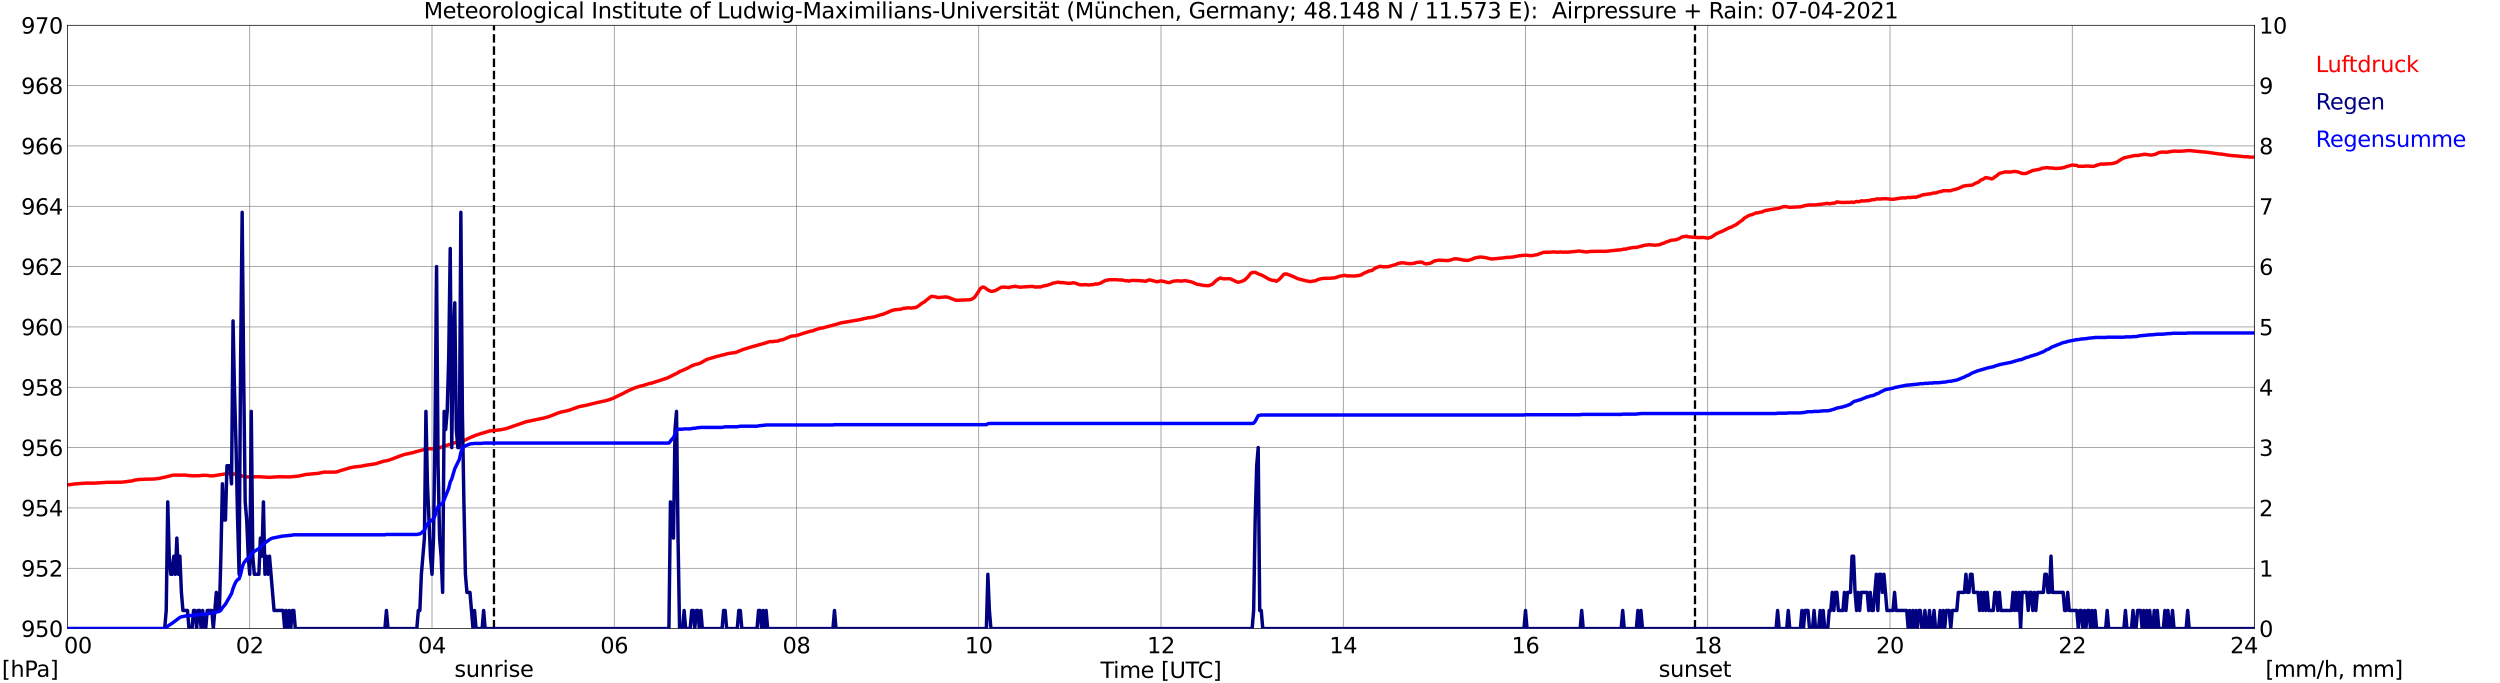 <?xml version="1.0" encoding="utf-8" standalone="no"?>
<!DOCTYPE svg PUBLIC "-//W3C//DTD SVG 1.1//EN"
  "http://www.w3.org/Graphics/SVG/1.1/DTD/svg11.dtd">
<svg xmlns:xlink="http://www.w3.org/1999/xlink" width="1085.4pt" height="296.64pt" viewBox="0 0 1085.4 296.64" xmlns="http://www.w3.org/2000/svg" version="1.1">
 <defs>
  <style type="text/css">*{stroke-linejoin: round; stroke-linecap: butt}</style>
 </defs>
 <g id="figure_1">
  <g id="patch_1">
   <path d="M 0 296.64 
L 1085.4 296.64 
L 1085.4 0 
L 0 0 
z
" style="fill: #ffffff"/>
  </g>
  <g id="axes_1">
   <g id="patch_2">
    <path d="M 29.306 272.909 
L 978.814 272.909 
L 978.814 10.976 
L 29.306 10.976 
z
" style="fill: #ffffff"/>
   </g>
   <g id="patch_3">
    <path d="M 978.814 272.909 
L 978.814 272.909 
L 978.814 10.976 
L 978.814 10.976 
z
" clip-path="url(#p4cf7172b2f)" style="fill: #d3d3d3; opacity: 0.25; stroke: #d3d3d3; stroke-linejoin: miter"/>
   </g>
   <g id="matplotlib.axis_1">
    <g id="xtick_1">
     <g id="line2d_1">
      <path d="M 29.306 272.909 
L 29.306 10.976 
" clip-path="url(#p4cf7172b2f)" style="fill: none; stroke: #808080; stroke-width: 0.3; stroke-linecap: square"/>
     </g>
     <g id="line2d_2"/>
     <g id="text_1">
      <!--    00 -->
      <g transform="translate(18.733 283.627) scale(0.095 -0.095)">
       <defs>
        <path id="DejaVuSans-20" transform="scale(0.016)"/>
        <path id="DejaVuSans-30" d="M 2034 4250 
Q 1547 4250 1301 3770 
Q 1056 3291 1056 2328 
Q 1056 1369 1301 889 
Q 1547 409 2034 409 
Q 2525 409 2770 889 
Q 3016 1369 3016 2328 
Q 3016 3291 2770 3770 
Q 2525 4250 2034 4250 
z
M 2034 4750 
Q 2819 4750 3233 4129 
Q 3647 3509 3647 2328 
Q 3647 1150 3233 529 
Q 2819 -91 2034 -91 
Q 1250 -91 836 529 
Q 422 1150 422 2328 
Q 422 3509 836 4129 
Q 1250 4750 2034 4750 
z
" transform="scale(0.016)"/>
       </defs>
       <use xlink:href="#DejaVuSans-20"/>
       <use xlink:href="#DejaVuSans-20" transform="translate(31.787 0)"/>
       <use xlink:href="#DejaVuSans-20" transform="translate(63.574 0)"/>
       <use xlink:href="#DejaVuSans-30" transform="translate(95.361 0)"/>
       <use xlink:href="#DejaVuSans-30" transform="translate(158.984 0)"/>
      </g>
     </g>
    </g>
    <g id="xtick_2">
     <g id="line2d_3">
      <path d="M 108.431 272.909 
L 108.431 10.976 
" clip-path="url(#p4cf7172b2f)" style="fill: none; stroke: #808080; stroke-width: 0.3; stroke-linecap: square"/>
     </g>
     <g id="line2d_4"/>
     <g id="text_2">
      <!-- 02 -->
      <g transform="translate(102.387 283.627) scale(0.095 -0.095)">
       <defs>
        <path id="DejaVuSans-32" d="M 1228 531 
L 3431 531 
L 3431 0 
L 469 0 
L 469 531 
Q 828 903 1448 1529 
Q 2069 2156 2228 2338 
Q 2531 2678 2651 2914 
Q 2772 3150 2772 3378 
Q 2772 3750 2511 3984 
Q 2250 4219 1831 4219 
Q 1534 4219 1204 4116 
Q 875 4013 500 3803 
L 500 4441 
Q 881 4594 1212 4672 
Q 1544 4750 1819 4750 
Q 2544 4750 2975 4387 
Q 3406 4025 3406 3419 
Q 3406 3131 3298 2873 
Q 3191 2616 2906 2266 
Q 2828 2175 2409 1742 
Q 1991 1309 1228 531 
z
" transform="scale(0.016)"/>
       </defs>
       <use xlink:href="#DejaVuSans-30"/>
       <use xlink:href="#DejaVuSans-32" transform="translate(63.623 0)"/>
      </g>
     </g>
    </g>
    <g id="xtick_3">
     <g id="line2d_5">
      <path d="M 187.557 272.909 
L 187.557 10.976 
" clip-path="url(#p4cf7172b2f)" style="fill: none; stroke: #808080; stroke-width: 0.3; stroke-linecap: square"/>
     </g>
     <g id="line2d_6"/>
     <g id="text_3">
      <!-- 04 -->
      <g transform="translate(181.513 283.627) scale(0.095 -0.095)">
       <defs>
        <path id="DejaVuSans-34" d="M 2419 4116 
L 825 1625 
L 2419 1625 
L 2419 4116 
z
M 2253 4666 
L 3047 4666 
L 3047 1625 
L 3713 1625 
L 3713 1100 
L 3047 1100 
L 3047 0 
L 2419 0 
L 2419 1100 
L 313 1100 
L 313 1709 
L 2253 4666 
z
" transform="scale(0.016)"/>
       </defs>
       <use xlink:href="#DejaVuSans-30"/>
       <use xlink:href="#DejaVuSans-34" transform="translate(63.623 0)"/>
      </g>
     </g>
    </g>
    <g id="xtick_4">
     <g id="line2d_7">
      <path d="M 266.683 272.909 
L 266.683 10.976 
" clip-path="url(#p4cf7172b2f)" style="fill: none; stroke: #808080; stroke-width: 0.3; stroke-linecap: square"/>
     </g>
     <g id="line2d_8"/>
     <g id="text_4">
      <!-- 06 -->
      <g transform="translate(260.638 283.627) scale(0.095 -0.095)">
       <defs>
        <path id="DejaVuSans-36" d="M 2113 2584 
Q 1688 2584 1439 2293 
Q 1191 2003 1191 1497 
Q 1191 994 1439 701 
Q 1688 409 2113 409 
Q 2538 409 2786 701 
Q 3034 994 3034 1497 
Q 3034 2003 2786 2293 
Q 2538 2584 2113 2584 
z
M 3366 4563 
L 3366 3988 
Q 3128 4100 2886 4159 
Q 2644 4219 2406 4219 
Q 1781 4219 1451 3797 
Q 1122 3375 1075 2522 
Q 1259 2794 1537 2939 
Q 1816 3084 2150 3084 
Q 2853 3084 3261 2657 
Q 3669 2231 3669 1497 
Q 3669 778 3244 343 
Q 2819 -91 2113 -91 
Q 1303 -91 875 529 
Q 447 1150 447 2328 
Q 447 3434 972 4092 
Q 1497 4750 2381 4750 
Q 2619 4750 2861 4703 
Q 3103 4656 3366 4563 
z
" transform="scale(0.016)"/>
       </defs>
       <use xlink:href="#DejaVuSans-30"/>
       <use xlink:href="#DejaVuSans-36" transform="translate(63.623 0)"/>
      </g>
     </g>
    </g>
    <g id="xtick_5">
     <g id="line2d_9">
      <path d="M 345.808 272.909 
L 345.808 10.976 
" clip-path="url(#p4cf7172b2f)" style="fill: none; stroke: #808080; stroke-width: 0.3; stroke-linecap: square"/>
     </g>
     <g id="line2d_10"/>
     <g id="text_5">
      <!-- 08 -->
      <g transform="translate(339.764 283.627) scale(0.095 -0.095)">
       <defs>
        <path id="DejaVuSans-38" d="M 2034 2216 
Q 1584 2216 1326 1975 
Q 1069 1734 1069 1313 
Q 1069 891 1326 650 
Q 1584 409 2034 409 
Q 2484 409 2743 651 
Q 3003 894 3003 1313 
Q 3003 1734 2745 1975 
Q 2488 2216 2034 2216 
z
M 1403 2484 
Q 997 2584 770 2862 
Q 544 3141 544 3541 
Q 544 4100 942 4425 
Q 1341 4750 2034 4750 
Q 2731 4750 3128 4425 
Q 3525 4100 3525 3541 
Q 3525 3141 3298 2862 
Q 3072 2584 2669 2484 
Q 3125 2378 3379 2068 
Q 3634 1759 3634 1313 
Q 3634 634 3220 271 
Q 2806 -91 2034 -91 
Q 1263 -91 848 271 
Q 434 634 434 1313 
Q 434 1759 690 2068 
Q 947 2378 1403 2484 
z
M 1172 3481 
Q 1172 3119 1398 2916 
Q 1625 2713 2034 2713 
Q 2441 2713 2670 2916 
Q 2900 3119 2900 3481 
Q 2900 3844 2670 4047 
Q 2441 4250 2034 4250 
Q 1625 4250 1398 4047 
Q 1172 3844 1172 3481 
z
" transform="scale(0.016)"/>
       </defs>
       <use xlink:href="#DejaVuSans-30"/>
       <use xlink:href="#DejaVuSans-38" transform="translate(63.623 0)"/>
      </g>
     </g>
    </g>
    <g id="xtick_6">
     <g id="line2d_11">
      <path d="M 424.934 272.909 
L 424.934 10.976 
" clip-path="url(#p4cf7172b2f)" style="fill: none; stroke: #808080; stroke-width: 0.3; stroke-linecap: square"/>
     </g>
     <g id="line2d_12"/>
     <g id="text_6">
      <!-- 10 -->
      <g transform="translate(418.89 283.627) scale(0.095 -0.095)">
       <defs>
        <path id="DejaVuSans-31" d="M 794 531 
L 1825 531 
L 1825 4091 
L 703 3866 
L 703 4441 
L 1819 4666 
L 2450 4666 
L 2450 531 
L 3481 531 
L 3481 0 
L 794 0 
L 794 531 
z
" transform="scale(0.016)"/>
       </defs>
       <use xlink:href="#DejaVuSans-31"/>
       <use xlink:href="#DejaVuSans-30" transform="translate(63.623 0)"/>
      </g>
     </g>
    </g>
    <g id="xtick_7">
     <g id="line2d_13">
      <path d="M 504.06 272.909 
L 504.06 10.976 
" clip-path="url(#p4cf7172b2f)" style="fill: none; stroke: #808080; stroke-width: 0.3; stroke-linecap: square"/>
     </g>
     <g id="line2d_14"/>
     <g id="text_7">
      <!-- 12 -->
      <g transform="translate(498.015 283.627) scale(0.095 -0.095)">
       <use xlink:href="#DejaVuSans-31"/>
       <use xlink:href="#DejaVuSans-32" transform="translate(63.623 0)"/>
      </g>
     </g>
    </g>
    <g id="xtick_8">
     <g id="line2d_15">
      <path d="M 583.185 272.909 
L 583.185 10.976 
" clip-path="url(#p4cf7172b2f)" style="fill: none; stroke: #808080; stroke-width: 0.3; stroke-linecap: square"/>
     </g>
     <g id="line2d_16"/>
     <g id="text_8">
      <!-- 14 -->
      <g transform="translate(577.141 283.627) scale(0.095 -0.095)">
       <use xlink:href="#DejaVuSans-31"/>
       <use xlink:href="#DejaVuSans-34" transform="translate(63.623 0)"/>
      </g>
     </g>
    </g>
    <g id="xtick_9">
     <g id="line2d_17">
      <path d="M 662.311 272.909 
L 662.311 10.976 
" clip-path="url(#p4cf7172b2f)" style="fill: none; stroke: #808080; stroke-width: 0.3; stroke-linecap: square"/>
     </g>
     <g id="line2d_18"/>
     <g id="text_9">
      <!-- 16 -->
      <g transform="translate(656.267 283.627) scale(0.095 -0.095)">
       <use xlink:href="#DejaVuSans-31"/>
       <use xlink:href="#DejaVuSans-36" transform="translate(63.623 0)"/>
      </g>
     </g>
    </g>
    <g id="xtick_10">
     <g id="line2d_19">
      <path d="M 741.437 272.909 
L 741.437 10.976 
" clip-path="url(#p4cf7172b2f)" style="fill: none; stroke: #808080; stroke-width: 0.3; stroke-linecap: square"/>
     </g>
     <g id="line2d_20"/>
     <g id="text_10">
      <!-- 18 -->
      <g transform="translate(735.392 283.627) scale(0.095 -0.095)">
       <use xlink:href="#DejaVuSans-31"/>
       <use xlink:href="#DejaVuSans-38" transform="translate(63.623 0)"/>
      </g>
     </g>
    </g>
    <g id="xtick_11">
     <g id="line2d_21">
      <path d="M 820.562 272.909 
L 820.562 10.976 
" clip-path="url(#p4cf7172b2f)" style="fill: none; stroke: #808080; stroke-width: 0.3; stroke-linecap: square"/>
     </g>
     <g id="line2d_22"/>
     <g id="text_11">
      <!-- 20 -->
      <g transform="translate(814.518 283.627) scale(0.095 -0.095)">
       <use xlink:href="#DejaVuSans-32"/>
       <use xlink:href="#DejaVuSans-30" transform="translate(63.623 0)"/>
      </g>
     </g>
    </g>
    <g id="xtick_12">
     <g id="line2d_23">
      <path d="M 899.688 272.909 
L 899.688 10.976 
" clip-path="url(#p4cf7172b2f)" style="fill: none; stroke: #808080; stroke-width: 0.3; stroke-linecap: square"/>
     </g>
     <g id="line2d_24"/>
     <g id="text_12">
      <!-- 22 -->
      <g transform="translate(893.644 283.627) scale(0.095 -0.095)">
       <use xlink:href="#DejaVuSans-32"/>
       <use xlink:href="#DejaVuSans-32" transform="translate(63.623 0)"/>
      </g>
     </g>
    </g>
    <g id="xtick_13">
     <g id="line2d_25">
      <path d="M 978.814 272.909 
L 978.814 10.976 
" clip-path="url(#p4cf7172b2f)" style="fill: none; stroke: #808080; stroke-width: 0.3; stroke-linecap: square"/>
     </g>
     <g id="line2d_26"/>
     <g id="text_13">
      <!-- 24    -->
      <g transform="translate(968.241 283.627) scale(0.095 -0.095)">
       <use xlink:href="#DejaVuSans-32"/>
       <use xlink:href="#DejaVuSans-34" transform="translate(63.623 0)"/>
       <use xlink:href="#DejaVuSans-20" transform="translate(127.246 0)"/>
       <use xlink:href="#DejaVuSans-20" transform="translate(159.033 0)"/>
       <use xlink:href="#DejaVuSans-20" transform="translate(190.82 0)"/>
      </g>
     </g>
    </g>
    <g id="text_14">
     <!-- Time [UTC] -->
     <g transform="translate(477.806 294.322) scale(0.095 -0.095)">
      <defs>
       <path id="DejaVuSans-54" d="M -19 4666 
L 3928 4666 
L 3928 4134 
L 2272 4134 
L 2272 0 
L 1638 0 
L 1638 4134 
L -19 4134 
L -19 4666 
z
" transform="scale(0.016)"/>
       <path id="DejaVuSans-69" d="M 603 3500 
L 1178 3500 
L 1178 0 
L 603 0 
L 603 3500 
z
M 603 4863 
L 1178 4863 
L 1178 4134 
L 603 4134 
L 603 4863 
z
" transform="scale(0.016)"/>
       <path id="DejaVuSans-6d" d="M 3328 2828 
Q 3544 3216 3844 3400 
Q 4144 3584 4550 3584 
Q 5097 3584 5394 3201 
Q 5691 2819 5691 2113 
L 5691 0 
L 5113 0 
L 5113 2094 
Q 5113 2597 4934 2840 
Q 4756 3084 4391 3084 
Q 3944 3084 3684 2787 
Q 3425 2491 3425 1978 
L 3425 0 
L 2847 0 
L 2847 2094 
Q 2847 2600 2669 2842 
Q 2491 3084 2119 3084 
Q 1678 3084 1418 2786 
Q 1159 2488 1159 1978 
L 1159 0 
L 581 0 
L 581 3500 
L 1159 3500 
L 1159 2956 
Q 1356 3278 1631 3431 
Q 1906 3584 2284 3584 
Q 2666 3584 2933 3390 
Q 3200 3197 3328 2828 
z
" transform="scale(0.016)"/>
       <path id="DejaVuSans-65" d="M 3597 1894 
L 3597 1613 
L 953 1613 
Q 991 1019 1311 708 
Q 1631 397 2203 397 
Q 2534 397 2845 478 
Q 3156 559 3463 722 
L 3463 178 
Q 3153 47 2828 -22 
Q 2503 -91 2169 -91 
Q 1331 -91 842 396 
Q 353 884 353 1716 
Q 353 2575 817 3079 
Q 1281 3584 2069 3584 
Q 2775 3584 3186 3129 
Q 3597 2675 3597 1894 
z
M 3022 2063 
Q 3016 2534 2758 2815 
Q 2500 3097 2075 3097 
Q 1594 3097 1305 2825 
Q 1016 2553 972 2059 
L 3022 2063 
z
" transform="scale(0.016)"/>
       <path id="DejaVuSans-5b" d="M 550 4863 
L 1875 4863 
L 1875 4416 
L 1125 4416 
L 1125 -397 
L 1875 -397 
L 1875 -844 
L 550 -844 
L 550 4863 
z
" transform="scale(0.016)"/>
       <path id="DejaVuSans-55" d="M 556 4666 
L 1191 4666 
L 1191 1831 
Q 1191 1081 1462 751 
Q 1734 422 2344 422 
Q 2950 422 3222 751 
Q 3494 1081 3494 1831 
L 3494 4666 
L 4128 4666 
L 4128 1753 
Q 4128 841 3676 375 
Q 3225 -91 2344 -91 
Q 1459 -91 1007 375 
Q 556 841 556 1753 
L 556 4666 
z
" transform="scale(0.016)"/>
       <path id="DejaVuSans-43" d="M 4122 4306 
L 4122 3641 
Q 3803 3938 3442 4084 
Q 3081 4231 2675 4231 
Q 1875 4231 1450 3742 
Q 1025 3253 1025 2328 
Q 1025 1406 1450 917 
Q 1875 428 2675 428 
Q 3081 428 3442 575 
Q 3803 722 4122 1019 
L 4122 359 
Q 3791 134 3420 21 
Q 3050 -91 2638 -91 
Q 1578 -91 968 557 
Q 359 1206 359 2328 
Q 359 3453 968 4101 
Q 1578 4750 2638 4750 
Q 3056 4750 3426 4639 
Q 3797 4528 4122 4306 
z
" transform="scale(0.016)"/>
       <path id="DejaVuSans-5d" d="M 1947 4863 
L 1947 -844 
L 622 -844 
L 622 -397 
L 1369 -397 
L 1369 4416 
L 622 4416 
L 622 4863 
L 1947 4863 
z
" transform="scale(0.016)"/>
      </defs>
      <use xlink:href="#DejaVuSans-54"/>
      <use xlink:href="#DejaVuSans-69" transform="translate(57.959 0)"/>
      <use xlink:href="#DejaVuSans-6d" transform="translate(85.742 0)"/>
      <use xlink:href="#DejaVuSans-65" transform="translate(183.154 0)"/>
      <use xlink:href="#DejaVuSans-20" transform="translate(244.678 0)"/>
      <use xlink:href="#DejaVuSans-5b" transform="translate(276.465 0)"/>
      <use xlink:href="#DejaVuSans-55" transform="translate(315.479 0)"/>
      <use xlink:href="#DejaVuSans-54" transform="translate(388.672 0)"/>
      <use xlink:href="#DejaVuSans-43" transform="translate(443.881 0)"/>
      <use xlink:href="#DejaVuSans-5d" transform="translate(513.705 0)"/>
     </g>
    </g>
   </g>
   <g id="matplotlib.axis_2">
    <g id="ytick_1">
     <g id="line2d_27">
      <path d="M 29.306 272.909 
L 978.814 272.909 
" clip-path="url(#p4cf7172b2f)" style="fill: none; stroke: #808080; stroke-width: 0.3; stroke-linecap: square"/>
     </g>
     <g id="line2d_28"/>
     <g id="text_15">
      <!-- 950 -->
      <g transform="translate(9.173 276.518) scale(0.095 -0.095)">
       <defs>
        <path id="DejaVuSans-39" d="M 703 97 
L 703 672 
Q 941 559 1184 500 
Q 1428 441 1663 441 
Q 2288 441 2617 861 
Q 2947 1281 2994 2138 
Q 2813 1869 2534 1725 
Q 2256 1581 1919 1581 
Q 1219 1581 811 2004 
Q 403 2428 403 3163 
Q 403 3881 828 4315 
Q 1253 4750 1959 4750 
Q 2769 4750 3195 4129 
Q 3622 3509 3622 2328 
Q 3622 1225 3098 567 
Q 2575 -91 1691 -91 
Q 1453 -91 1209 -44 
Q 966 3 703 97 
z
M 1959 2075 
Q 2384 2075 2632 2365 
Q 2881 2656 2881 3163 
Q 2881 3666 2632 3958 
Q 2384 4250 1959 4250 
Q 1534 4250 1286 3958 
Q 1038 3666 1038 3163 
Q 1038 2656 1286 2365 
Q 1534 2075 1959 2075 
z
" transform="scale(0.016)"/>
        <path id="DejaVuSans-35" d="M 691 4666 
L 3169 4666 
L 3169 4134 
L 1269 4134 
L 1269 2991 
Q 1406 3038 1543 3061 
Q 1681 3084 1819 3084 
Q 2600 3084 3056 2656 
Q 3513 2228 3513 1497 
Q 3513 744 3044 326 
Q 2575 -91 1722 -91 
Q 1428 -91 1123 -41 
Q 819 9 494 109 
L 494 744 
Q 775 591 1075 516 
Q 1375 441 1709 441 
Q 2250 441 2565 725 
Q 2881 1009 2881 1497 
Q 2881 1984 2565 2268 
Q 2250 2553 1709 2553 
Q 1456 2553 1204 2497 
Q 953 2441 691 2322 
L 691 4666 
z
" transform="scale(0.016)"/>
       </defs>
       <use xlink:href="#DejaVuSans-39"/>
       <use xlink:href="#DejaVuSans-35" transform="translate(63.623 0)"/>
       <use xlink:href="#DejaVuSans-30" transform="translate(127.246 0)"/>
      </g>
     </g>
    </g>
    <g id="ytick_2">
     <g id="line2d_29">
      <path d="M 29.306 246.715 
L 978.814 246.715 
" clip-path="url(#p4cf7172b2f)" style="fill: none; stroke: #808080; stroke-width: 0.3; stroke-linecap: square"/>
     </g>
     <g id="line2d_30"/>
     <g id="text_16">
      <!-- 952 -->
      <g transform="translate(9.173 250.325) scale(0.095 -0.095)">
       <use xlink:href="#DejaVuSans-39"/>
       <use xlink:href="#DejaVuSans-35" transform="translate(63.623 0)"/>
       <use xlink:href="#DejaVuSans-32" transform="translate(127.246 0)"/>
      </g>
     </g>
    </g>
    <g id="ytick_3">
     <g id="line2d_31">
      <path d="M 29.306 220.522 
L 978.814 220.522 
" clip-path="url(#p4cf7172b2f)" style="fill: none; stroke: #808080; stroke-width: 0.3; stroke-linecap: square"/>
     </g>
     <g id="line2d_32"/>
     <g id="text_17">
      <!-- 954 -->
      <g transform="translate(9.173 224.131) scale(0.095 -0.095)">
       <use xlink:href="#DejaVuSans-39"/>
       <use xlink:href="#DejaVuSans-35" transform="translate(63.623 0)"/>
       <use xlink:href="#DejaVuSans-34" transform="translate(127.246 0)"/>
      </g>
     </g>
    </g>
    <g id="ytick_4">
     <g id="line2d_33">
      <path d="M 29.306 194.329 
L 978.814 194.329 
" clip-path="url(#p4cf7172b2f)" style="fill: none; stroke: #808080; stroke-width: 0.3; stroke-linecap: square"/>
     </g>
     <g id="line2d_34"/>
     <g id="text_18">
      <!-- 956 -->
      <g transform="translate(9.173 197.938) scale(0.095 -0.095)">
       <use xlink:href="#DejaVuSans-39"/>
       <use xlink:href="#DejaVuSans-35" transform="translate(63.623 0)"/>
       <use xlink:href="#DejaVuSans-36" transform="translate(127.246 0)"/>
      </g>
     </g>
    </g>
    <g id="ytick_5">
     <g id="line2d_35">
      <path d="M 29.306 168.136 
L 978.814 168.136 
" clip-path="url(#p4cf7172b2f)" style="fill: none; stroke: #808080; stroke-width: 0.3; stroke-linecap: square"/>
     </g>
     <g id="line2d_36"/>
     <g id="text_19">
      <!-- 958 -->
      <g transform="translate(9.173 171.745) scale(0.095 -0.095)">
       <use xlink:href="#DejaVuSans-39"/>
       <use xlink:href="#DejaVuSans-35" transform="translate(63.623 0)"/>
       <use xlink:href="#DejaVuSans-38" transform="translate(127.246 0)"/>
      </g>
     </g>
    </g>
    <g id="ytick_6">
     <g id="line2d_37">
      <path d="M 29.306 141.942 
L 978.814 141.942 
" clip-path="url(#p4cf7172b2f)" style="fill: none; stroke: #808080; stroke-width: 0.3; stroke-linecap: square"/>
     </g>
     <g id="line2d_38"/>
     <g id="text_20">
      <!-- 960 -->
      <g transform="translate(9.173 145.551) scale(0.095 -0.095)">
       <use xlink:href="#DejaVuSans-39"/>
       <use xlink:href="#DejaVuSans-36" transform="translate(63.623 0)"/>
       <use xlink:href="#DejaVuSans-30" transform="translate(127.246 0)"/>
      </g>
     </g>
    </g>
    <g id="ytick_7">
     <g id="line2d_39">
      <path d="M 29.306 115.749 
L 978.814 115.749 
" clip-path="url(#p4cf7172b2f)" style="fill: none; stroke: #808080; stroke-width: 0.3; stroke-linecap: square"/>
     </g>
     <g id="line2d_40"/>
     <g id="text_21">
      <!-- 962 -->
      <g transform="translate(9.173 119.358) scale(0.095 -0.095)">
       <use xlink:href="#DejaVuSans-39"/>
       <use xlink:href="#DejaVuSans-36" transform="translate(63.623 0)"/>
       <use xlink:href="#DejaVuSans-32" transform="translate(127.246 0)"/>
      </g>
     </g>
    </g>
    <g id="ytick_8">
     <g id="line2d_41">
      <path d="M 29.306 89.556 
L 978.814 89.556 
" clip-path="url(#p4cf7172b2f)" style="fill: none; stroke: #808080; stroke-width: 0.3; stroke-linecap: square"/>
     </g>
     <g id="line2d_42"/>
     <g id="text_22">
      <!-- 964 -->
      <g transform="translate(9.173 93.165) scale(0.095 -0.095)">
       <use xlink:href="#DejaVuSans-39"/>
       <use xlink:href="#DejaVuSans-36" transform="translate(63.623 0)"/>
       <use xlink:href="#DejaVuSans-34" transform="translate(127.246 0)"/>
      </g>
     </g>
    </g>
    <g id="ytick_9">
     <g id="line2d_43">
      <path d="M 29.306 63.362 
L 978.814 63.362 
" clip-path="url(#p4cf7172b2f)" style="fill: none; stroke: #808080; stroke-width: 0.3; stroke-linecap: square"/>
     </g>
     <g id="line2d_44"/>
     <g id="text_23">
      <!-- 966 -->
      <g transform="translate(9.173 66.972) scale(0.095 -0.095)">
       <use xlink:href="#DejaVuSans-39"/>
       <use xlink:href="#DejaVuSans-36" transform="translate(63.623 0)"/>
       <use xlink:href="#DejaVuSans-36" transform="translate(127.246 0)"/>
      </g>
     </g>
    </g>
    <g id="ytick_10">
     <g id="line2d_45">
      <path d="M 29.306 37.169 
L 978.814 37.169 
" clip-path="url(#p4cf7172b2f)" style="fill: none; stroke: #808080; stroke-width: 0.3; stroke-linecap: square"/>
     </g>
     <g id="line2d_46"/>
     <g id="text_24">
      <!-- 968 -->
      <g transform="translate(9.173 40.778) scale(0.095 -0.095)">
       <use xlink:href="#DejaVuSans-39"/>
       <use xlink:href="#DejaVuSans-36" transform="translate(63.623 0)"/>
       <use xlink:href="#DejaVuSans-38" transform="translate(127.246 0)"/>
      </g>
     </g>
    </g>
    <g id="ytick_11">
     <g id="line2d_47">
      <path d="M 29.306 10.976 
L 978.814 10.976 
" clip-path="url(#p4cf7172b2f)" style="fill: none; stroke: #808080; stroke-width: 0.3; stroke-linecap: square"/>
     </g>
     <g id="line2d_48"/>
     <g id="text_25">
      <!-- 970 -->
      <g transform="translate(9.173 14.585) scale(0.095 -0.095)">
       <defs>
        <path id="DejaVuSans-37" d="M 525 4666 
L 3525 4666 
L 3525 4397 
L 1831 0 
L 1172 0 
L 2766 4134 
L 525 4134 
L 525 4666 
z
" transform="scale(0.016)"/>
       </defs>
       <use xlink:href="#DejaVuSans-39"/>
       <use xlink:href="#DejaVuSans-37" transform="translate(63.623 0)"/>
       <use xlink:href="#DejaVuSans-30" transform="translate(127.246 0)"/>
      </g>
     </g>
    </g>
   </g>
   <g id="line2d_49">
    <path d="M 214.46 272.909 
L 214.46 10.976 
" clip-path="url(#p4cf7172b2f)" style="fill: none; stroke-dasharray: 3.7,1.6; stroke-dashoffset: 0; stroke: #000000"/>
   </g>
   <g id="line2d_50">
    <path d="M 735.898 272.909 
L 735.898 10.976 
" clip-path="url(#p4cf7172b2f)" style="fill: none; stroke-dasharray: 3.7,1.6; stroke-dashoffset: 0; stroke: #000000"/>
   </g>
   <g id="line2d_51">
    <path d="M 29.306 210.481 
L 30.625 210.385 
L 31.943 210.15 
L 34.581 209.94 
L 37.878 209.731 
L 39.856 209.757 
L 41.175 209.757 
L 45.131 209.495 
L 46.45 209.416 
L 53.043 209.338 
L 57.659 208.735 
L 58.319 208.447 
L 60.956 208.107 
L 61.615 208.159 
L 62.934 208.054 
L 64.912 208.028 
L 66.89 207.976 
L 69.528 207.635 
L 70.187 207.426 
L 71.506 207.19 
L 74.803 206.352 
L 75.462 206.247 
L 78.759 206.299 
L 80.078 206.247 
L 83.375 206.587 
L 86.672 206.535 
L 87.991 206.352 
L 89.969 206.378 
L 91.288 206.614 
L 92.606 206.587 
L 95.903 206.037 
L 97.881 205.775 
L 99.2 205.618 
L 103.156 205.933 
L 105.135 206.666 
L 106.453 207.033 
L 109.091 207.033 
L 112.388 206.98 
L 117.003 207.242 
L 120.96 206.98 
L 125.575 207.059 
L 129.532 206.718 
L 132.829 205.985 
L 138.104 205.513 
L 140.741 204.963 
L 144.038 204.99 
L 146.016 204.911 
L 148.654 204.073 
L 151.951 203.104 
L 153.929 202.711 
L 155.247 202.58 
L 156.566 202.449 
L 159.204 201.925 
L 163.16 201.349 
L 164.479 200.903 
L 166.457 200.275 
L 168.435 199.882 
L 169.754 199.463 
L 174.37 197.708 
L 175.688 197.289 
L 178.985 196.581 
L 180.304 196.189 
L 184.92 194.984 
L 186.898 194.8 
L 188.216 194.879 
L 190.854 194.407 
L 192.832 193.7 
L 195.47 192.888 
L 197.448 192.207 
L 199.426 192.024 
L 202.063 190.976 
L 203.382 190.347 
L 204.701 189.745 
L 206.02 189.195 
L 207.339 188.697 
L 208.657 188.304 
L 212.614 187.1 
L 213.932 186.942 
L 217.229 186.602 
L 219.867 186.052 
L 228.439 183.092 
L 236.351 181.442 
L 238.989 180.63 
L 242.286 179.294 
L 243.604 178.901 
L 246.901 178.168 
L 251.517 176.517 
L 254.814 175.889 
L 256.792 175.365 
L 259.43 174.736 
L 263.386 173.872 
L 266.023 173.008 
L 268.661 171.698 
L 269.98 171.095 
L 272.617 169.707 
L 273.936 169.131 
L 275.255 168.528 
L 277.892 167.664 
L 279.211 167.376 
L 281.849 166.512 
L 282.508 166.459 
L 289.761 164.102 
L 294.377 161.797 
L 295.036 161.299 
L 295.696 161.09 
L 297.014 160.513 
L 298.992 159.597 
L 300.311 158.837 
L 301.63 158.339 
L 302.289 158.13 
L 302.949 158.051 
L 304.267 157.527 
L 305.586 156.768 
L 306.905 156.034 
L 311.521 154.646 
L 312.18 154.567 
L 312.839 154.305 
L 314.158 154.044 
L 316.136 153.493 
L 319.433 153.022 
L 322.73 151.686 
L 324.049 151.293 
L 325.368 150.874 
L 332.621 148.831 
L 333.28 148.543 
L 334.599 148.255 
L 335.258 148.36 
L 336.577 148.15 
L 337.896 148.045 
L 338.555 147.705 
L 339.874 147.469 
L 343.171 146.081 
L 343.83 145.897 
L 345.149 145.793 
L 346.468 145.478 
L 348.446 144.824 
L 351.743 143.828 
L 353.062 143.592 
L 353.721 143.252 
L 355.04 142.833 
L 356.359 142.44 
L 357.018 142.44 
L 358.337 142.047 
L 362.952 140.842 
L 364.93 140.213 
L 373.502 138.747 
L 375.481 138.249 
L 376.14 138.17 
L 376.799 137.961 
L 378.118 137.856 
L 379.437 137.568 
L 380.756 137.201 
L 382.734 136.546 
L 383.393 136.442 
L 387.349 134.765 
L 388.668 134.477 
L 390.646 134.294 
L 391.306 134.189 
L 391.965 133.927 
L 394.603 133.613 
L 395.262 133.77 
L 397.24 133.56 
L 397.899 133.377 
L 399.218 132.513 
L 399.878 131.91 
L 401.196 131.151 
L 403.834 129.003 
L 404.493 128.636 
L 406.471 128.95 
L 407.131 129.186 
L 409.768 128.977 
L 410.428 128.898 
L 411.746 129.081 
L 413.065 129.631 
L 415.043 130.391 
L 420.978 130.155 
L 421.637 129.972 
L 422.297 129.658 
L 422.956 129.212 
L 423.615 128.426 
L 425.593 125.388 
L 426.253 124.786 
L 426.912 124.628 
L 427.572 124.89 
L 428.89 125.86 
L 430.209 126.462 
L 430.869 126.488 
L 432.187 126.121 
L 434.165 125.021 
L 434.825 124.681 
L 436.144 124.655 
L 438.122 124.838 
L 438.781 124.602 
L 440.1 124.393 
L 440.759 124.288 
L 442.078 124.55 
L 442.737 124.681 
L 448.012 124.34 
L 448.672 124.419 
L 449.331 124.628 
L 451.969 124.55 
L 452.628 124.262 
L 454.606 123.869 
L 456.584 123.214 
L 457.244 122.874 
L 457.903 122.847 
L 458.563 122.612 
L 459.881 122.533 
L 460.541 122.769 
L 461.2 122.664 
L 463.838 123.004 
L 465.156 122.926 
L 465.816 122.769 
L 466.475 122.821 
L 467.794 123.24 
L 468.453 123.555 
L 469.772 123.712 
L 470.431 123.581 
L 471.75 123.607 
L 472.409 123.764 
L 473.069 123.659 
L 474.388 123.607 
L 475.706 123.266 
L 476.366 123.345 
L 477.685 122.978 
L 479.003 122.245 
L 479.663 121.878 
L 481.641 121.433 
L 482.96 121.459 
L 484.278 121.407 
L 486.256 121.564 
L 486.916 121.538 
L 488.894 121.931 
L 489.553 121.878 
L 490.213 122.062 
L 490.872 121.826 
L 491.532 121.747 
L 493.51 121.8 
L 496.147 121.931 
L 497.466 122.166 
L 498.125 121.747 
L 498.785 121.564 
L 499.444 121.564 
L 502.082 122.297 
L 502.741 122.297 
L 503.4 122.062 
L 504.06 121.957 
L 505.379 122.219 
L 506.697 122.585 
L 507.357 122.69 
L 508.016 122.612 
L 509.335 122.088 
L 511.313 121.904 
L 512.632 122.062 
L 514.61 121.852 
L 517.247 122.376 
L 519.885 123.476 
L 520.544 123.502 
L 522.522 123.921 
L 524.501 124.052 
L 525.16 123.895 
L 526.479 123.319 
L 527.797 121.957 
L 529.116 121.066 
L 529.776 120.699 
L 531.094 121.04 
L 533.732 121.014 
L 534.391 121.119 
L 537.029 122.428 
L 537.688 122.533 
L 539.007 122.192 
L 540.326 121.616 
L 541.644 120.385 
L 542.963 118.709 
L 543.623 118.29 
L 544.941 118.237 
L 546.919 119.18 
L 547.579 119.337 
L 548.898 120.018 
L 550.876 121.197 
L 552.195 121.669 
L 553.513 121.773 
L 554.173 122.14 
L 555.491 121.197 
L 557.47 119.023 
L 558.129 118.945 
L 558.788 118.997 
L 561.426 120.045 
L 562.745 120.647 
L 563.404 120.988 
L 567.36 122.009 
L 568.02 122.062 
L 568.679 122.271 
L 571.317 121.852 
L 571.976 121.433 
L 573.295 121.066 
L 574.613 120.857 
L 577.91 120.778 
L 578.57 120.673 
L 579.229 120.699 
L 580.548 120.333 
L 581.207 120.018 
L 583.845 119.521 
L 584.504 119.783 
L 588.46 119.835 
L 589.12 119.652 
L 589.779 119.704 
L 590.439 119.442 
L 591.098 119.337 
L 591.757 118.814 
L 594.395 117.635 
L 595.714 117.425 
L 596.373 116.849 
L 597.692 116.116 
L 598.351 115.958 
L 599.011 115.618 
L 600.989 115.88 
L 601.648 115.775 
L 602.307 115.88 
L 605.604 114.989 
L 606.923 114.413 
L 608.242 114.151 
L 608.901 114.073 
L 611.539 114.439 
L 612.858 114.465 
L 613.517 114.308 
L 614.176 114.282 
L 614.836 113.968 
L 616.814 113.784 
L 617.473 113.863 
L 618.133 114.256 
L 618.792 114.492 
L 619.451 114.544 
L 620.77 114.308 
L 621.429 114.073 
L 622.748 113.287 
L 624.067 113.077 
L 624.726 112.92 
L 626.045 113.025 
L 628.683 113.13 
L 630.001 112.815 
L 631.32 112.396 
L 631.98 112.344 
L 633.958 112.606 
L 635.276 112.92 
L 637.255 113.077 
L 639.233 112.501 
L 639.892 112.134 
L 641.211 111.794 
L 641.87 111.768 
L 642.53 111.558 
L 645.167 111.872 
L 646.486 112.239 
L 647.805 112.449 
L 653.08 111.925 
L 654.399 111.715 
L 655.058 111.768 
L 655.717 111.637 
L 656.377 111.663 
L 659.674 111.034 
L 660.333 111.034 
L 660.992 110.851 
L 661.652 110.877 
L 662.311 110.772 
L 664.289 110.982 
L 664.949 111.008 
L 667.586 110.51 
L 668.246 110.196 
L 668.905 110.039 
L 669.564 109.724 
L 670.224 109.567 
L 672.861 109.489 
L 674.18 109.384 
L 675.499 109.41 
L 676.158 109.541 
L 677.477 109.384 
L 678.796 109.515 
L 679.455 109.41 
L 680.114 109.515 
L 684.071 109.174 
L 685.389 108.965 
L 688.686 109.41 
L 690.664 109.148 
L 694.621 109.096 
L 697.258 109.122 
L 699.896 108.808 
L 701.874 108.598 
L 703.852 108.441 
L 705.171 108.127 
L 705.83 108.205 
L 706.49 107.917 
L 709.127 107.446 
L 710.446 107.419 
L 711.765 107.079 
L 714.402 106.398 
L 715.062 106.424 
L 715.721 106.215 
L 718.358 106.45 
L 720.337 106.267 
L 720.996 106.084 
L 721.655 105.717 
L 722.315 105.612 
L 722.974 105.245 
L 725.612 104.302 
L 727.59 104.119 
L 728.909 103.648 
L 730.227 102.862 
L 732.205 102.547 
L 732.865 102.809 
L 737.48 103.176 
L 738.14 103.098 
L 738.799 103.15 
L 739.459 103.071 
L 741.437 103.412 
L 742.756 103.045 
L 743.415 102.705 
L 744.734 101.762 
L 746.052 101.081 
L 746.712 100.766 
L 747.371 100.583 
L 750.668 98.907 
L 751.987 98.461 
L 752.646 98.042 
L 753.965 97.414 
L 754.624 96.837 
L 756.602 95.475 
L 757.262 94.742 
L 758.581 93.956 
L 759.899 93.301 
L 760.559 93.223 
L 762.537 92.384 
L 763.196 92.437 
L 763.856 92.201 
L 765.174 91.992 
L 765.834 91.625 
L 766.493 91.389 
L 772.428 90.394 
L 773.746 89.87 
L 775.065 89.66 
L 777.043 90.027 
L 780.34 89.844 
L 781.659 89.791 
L 783.637 89.294 
L 784.956 89.006 
L 786.275 88.979 
L 788.253 88.953 
L 790.89 88.639 
L 793.528 88.272 
L 794.187 88.508 
L 795.506 88.246 
L 796.825 88.115 
L 797.484 87.644 
L 798.803 87.853 
L 800.781 87.905 
L 802.1 87.827 
L 802.759 87.879 
L 804.078 87.722 
L 804.737 87.905 
L 806.056 87.46 
L 806.715 87.591 
L 807.375 87.539 
L 808.034 87.198 
L 809.353 87.251 
L 810.672 87.093 
L 811.331 87.146 
L 811.99 86.884 
L 813.309 86.674 
L 813.969 86.674 
L 814.628 86.36 
L 816.606 86.412 
L 817.265 86.255 
L 817.925 86.334 
L 818.584 86.255 
L 821.881 86.543 
L 825.837 85.889 
L 827.156 85.941 
L 828.475 85.679 
L 829.134 85.784 
L 831.112 85.574 
L 831.772 85.679 
L 832.431 85.391 
L 833.75 85.024 
L 835.069 84.474 
L 835.728 84.5 
L 837.047 84.238 
L 838.366 84.134 
L 839.025 83.872 
L 840.344 83.741 
L 841.003 83.61 
L 841.663 83.322 
L 842.981 83.086 
L 843.641 82.798 
L 844.959 82.798 
L 846.938 82.798 
L 847.597 82.483 
L 848.916 82.221 
L 850.235 81.802 
L 851.553 81.226 
L 852.213 80.859 
L 853.531 80.598 
L 856.169 80.362 
L 856.828 80.074 
L 857.488 79.628 
L 858.806 79.131 
L 860.125 78.109 
L 860.785 77.926 
L 862.103 77.088 
L 863.422 77.323 
L 864.741 77.69 
L 865.4 77.376 
L 866.06 76.826 
L 866.719 76.433 
L 868.038 75.306 
L 870.675 74.625 
L 872.653 74.704 
L 874.632 74.442 
L 875.95 74.599 
L 877.929 75.306 
L 879.247 75.359 
L 879.907 75.202 
L 882.544 74.023 
L 885.182 73.552 
L 885.841 73.368 
L 886.5 73.028 
L 889.138 72.766 
L 889.797 72.949 
L 890.457 72.897 
L 892.435 73.132 
L 894.413 73.028 
L 896.391 72.661 
L 897.051 72.373 
L 899.688 71.639 
L 901.666 71.823 
L 902.326 72.189 
L 903.644 72.189 
L 904.963 72.189 
L 905.622 72.058 
L 908.919 72.242 
L 910.238 71.77 
L 912.216 71.168 
L 912.876 71.273 
L 916.832 71.037 
L 918.81 70.565 
L 920.788 69.282 
L 922.107 68.549 
L 926.723 67.527 
L 927.382 67.475 
L 928.041 67.553 
L 929.36 67.291 
L 930.679 67.029 
L 931.338 66.977 
L 933.976 67.37 
L 935.295 67.082 
L 935.954 66.898 
L 937.273 66.27 
L 938.592 66.034 
L 939.251 66.008 
L 940.57 66.113 
L 943.867 65.589 
L 945.185 65.667 
L 947.163 65.641 
L 950.46 65.353 
L 951.779 65.484 
L 955.735 65.903 
L 957.054 65.982 
L 959.032 66.217 
L 963.648 66.872 
L 964.307 66.872 
L 966.945 67.291 
L 968.923 67.553 
L 971.561 67.737 
L 974.857 68.077 
L 976.176 68.051 
L 976.836 68.208 
L 978.154 68.208 
L 978.154 68.208 
" clip-path="url(#p4cf7172b2f)" style="fill: none; stroke: #ff0000; stroke-width: 1.5; stroke-linecap: square"/>
   </g>
   <g id="patch_4">
    <path d="M 29.306 272.909 
L 29.306 10.976 
" style="fill: none; stroke: #000000; stroke-width: 0.3; stroke-linejoin: miter; stroke-linecap: square"/>
   </g>
   <g id="patch_5">
    <path d="M 29.306 272.909 
L 978.814 272.909 
" style="fill: none; stroke: #000000; stroke-width: 0.3; stroke-linejoin: miter; stroke-linecap: square"/>
   </g>
   <g id="patch_6">
    <path d="M 29.306 10.976 
L 978.814 10.976 
" style="fill: none; stroke: #000000; stroke-width: 0.3; stroke-linejoin: miter; stroke-linecap: square"/>
   </g>
   <g id="text_26">
    <!-- sunrise -->
    <g transform="translate(197.295 293.863) scale(0.095 -0.095)">
     <defs>
      <path id="DejaVuSans-73" d="M 2834 3397 
L 2834 2853 
Q 2591 2978 2328 3040 
Q 2066 3103 1784 3103 
Q 1356 3103 1142 2972 
Q 928 2841 928 2578 
Q 928 2378 1081 2264 
Q 1234 2150 1697 2047 
L 1894 2003 
Q 2506 1872 2764 1633 
Q 3022 1394 3022 966 
Q 3022 478 2636 193 
Q 2250 -91 1575 -91 
Q 1294 -91 989 -36 
Q 684 19 347 128 
L 347 722 
Q 666 556 975 473 
Q 1284 391 1588 391 
Q 1994 391 2212 530 
Q 2431 669 2431 922 
Q 2431 1156 2273 1281 
Q 2116 1406 1581 1522 
L 1381 1569 
Q 847 1681 609 1914 
Q 372 2147 372 2553 
Q 372 3047 722 3315 
Q 1072 3584 1716 3584 
Q 2034 3584 2315 3537 
Q 2597 3491 2834 3397 
z
" transform="scale(0.016)"/>
      <path id="DejaVuSans-75" d="M 544 1381 
L 544 3500 
L 1119 3500 
L 1119 1403 
Q 1119 906 1312 657 
Q 1506 409 1894 409 
Q 2359 409 2629 706 
Q 2900 1003 2900 1516 
L 2900 3500 
L 3475 3500 
L 3475 0 
L 2900 0 
L 2900 538 
Q 2691 219 2414 64 
Q 2138 -91 1772 -91 
Q 1169 -91 856 284 
Q 544 659 544 1381 
z
M 1991 3584 
L 1991 3584 
z
" transform="scale(0.016)"/>
      <path id="DejaVuSans-6e" d="M 3513 2113 
L 3513 0 
L 2938 0 
L 2938 2094 
Q 2938 2591 2744 2837 
Q 2550 3084 2163 3084 
Q 1697 3084 1428 2787 
Q 1159 2491 1159 1978 
L 1159 0 
L 581 0 
L 581 3500 
L 1159 3500 
L 1159 2956 
Q 1366 3272 1645 3428 
Q 1925 3584 2291 3584 
Q 2894 3584 3203 3211 
Q 3513 2838 3513 2113 
z
" transform="scale(0.016)"/>
      <path id="DejaVuSans-72" d="M 2631 2963 
Q 2534 3019 2420 3045 
Q 2306 3072 2169 3072 
Q 1681 3072 1420 2755 
Q 1159 2438 1159 1844 
L 1159 0 
L 581 0 
L 581 3500 
L 1159 3500 
L 1159 2956 
Q 1341 3275 1631 3429 
Q 1922 3584 2338 3584 
Q 2397 3584 2469 3576 
Q 2541 3569 2628 3553 
L 2631 2963 
z
" transform="scale(0.016)"/>
     </defs>
     <use xlink:href="#DejaVuSans-73"/>
     <use xlink:href="#DejaVuSans-75" transform="translate(52.1 0)"/>
     <use xlink:href="#DejaVuSans-6e" transform="translate(115.479 0)"/>
     <use xlink:href="#DejaVuSans-72" transform="translate(178.857 0)"/>
     <use xlink:href="#DejaVuSans-69" transform="translate(219.971 0)"/>
     <use xlink:href="#DejaVuSans-73" transform="translate(247.754 0)"/>
     <use xlink:href="#DejaVuSans-65" transform="translate(299.854 0)"/>
    </g>
   </g>
   <g id="text_27">
    <!-- sunset -->
    <g transform="translate(720.144 293.863) scale(0.095 -0.095)">
     <defs>
      <path id="DejaVuSans-74" d="M 1172 4494 
L 1172 3500 
L 2356 3500 
L 2356 3053 
L 1172 3053 
L 1172 1153 
Q 1172 725 1289 603 
Q 1406 481 1766 481 
L 2356 481 
L 2356 0 
L 1766 0 
Q 1100 0 847 248 
Q 594 497 594 1153 
L 594 3053 
L 172 3053 
L 172 3500 
L 594 3500 
L 594 4494 
L 1172 4494 
z
" transform="scale(0.016)"/>
     </defs>
     <use xlink:href="#DejaVuSans-73"/>
     <use xlink:href="#DejaVuSans-75" transform="translate(52.1 0)"/>
     <use xlink:href="#DejaVuSans-6e" transform="translate(115.479 0)"/>
     <use xlink:href="#DejaVuSans-73" transform="translate(178.857 0)"/>
     <use xlink:href="#DejaVuSans-65" transform="translate(230.957 0)"/>
     <use xlink:href="#DejaVuSans-74" transform="translate(292.48 0)"/>
    </g>
   </g>
   <g id="text_28">
    <!-- [hPa] -->
    <g transform="translate(0.821 293.863) scale(0.095 -0.095)">
     <defs>
      <path id="DejaVuSans-68" d="M 3513 2113 
L 3513 0 
L 2938 0 
L 2938 2094 
Q 2938 2591 2744 2837 
Q 2550 3084 2163 3084 
Q 1697 3084 1428 2787 
Q 1159 2491 1159 1978 
L 1159 0 
L 581 0 
L 581 4863 
L 1159 4863 
L 1159 2956 
Q 1366 3272 1645 3428 
Q 1925 3584 2291 3584 
Q 2894 3584 3203 3211 
Q 3513 2838 3513 2113 
z
" transform="scale(0.016)"/>
      <path id="DejaVuSans-50" d="M 1259 4147 
L 1259 2394 
L 2053 2394 
Q 2494 2394 2734 2622 
Q 2975 2850 2975 3272 
Q 2975 3691 2734 3919 
Q 2494 4147 2053 4147 
L 1259 4147 
z
M 628 4666 
L 2053 4666 
Q 2838 4666 3239 4311 
Q 3641 3956 3641 3272 
Q 3641 2581 3239 2228 
Q 2838 1875 2053 1875 
L 1259 1875 
L 1259 0 
L 628 0 
L 628 4666 
z
" transform="scale(0.016)"/>
      <path id="DejaVuSans-61" d="M 2194 1759 
Q 1497 1759 1228 1600 
Q 959 1441 959 1056 
Q 959 750 1161 570 
Q 1363 391 1709 391 
Q 2188 391 2477 730 
Q 2766 1069 2766 1631 
L 2766 1759 
L 2194 1759 
z
M 3341 1997 
L 3341 0 
L 2766 0 
L 2766 531 
Q 2569 213 2275 61 
Q 1981 -91 1556 -91 
Q 1019 -91 701 211 
Q 384 513 384 1019 
Q 384 1609 779 1909 
Q 1175 2209 1959 2209 
L 2766 2209 
L 2766 2266 
Q 2766 2663 2505 2880 
Q 2244 3097 1772 3097 
Q 1472 3097 1187 3025 
Q 903 2953 641 2809 
L 641 3341 
Q 956 3463 1253 3523 
Q 1550 3584 1831 3584 
Q 2591 3584 2966 3190 
Q 3341 2797 3341 1997 
z
" transform="scale(0.016)"/>
     </defs>
     <use xlink:href="#DejaVuSans-5b"/>
     <use xlink:href="#DejaVuSans-68" transform="translate(39.014 0)"/>
     <use xlink:href="#DejaVuSans-50" transform="translate(102.393 0)"/>
     <use xlink:href="#DejaVuSans-61" transform="translate(158.195 0)"/>
     <use xlink:href="#DejaVuSans-5d" transform="translate(219.475 0)"/>
    </g>
   </g>
   <g id="text_29">
    <!-- Luftdruck -->
    <g style="fill: #ff0000" transform="translate(1005.4 31.291) scale(0.095 -0.095)">
     <defs>
      <path id="DejaVuSans-4c" d="M 628 4666 
L 1259 4666 
L 1259 531 
L 3531 531 
L 3531 0 
L 628 0 
L 628 4666 
z
" transform="scale(0.016)"/>
      <path id="DejaVuSans-66" d="M 2375 4863 
L 2375 4384 
L 1825 4384 
Q 1516 4384 1395 4259 
Q 1275 4134 1275 3809 
L 1275 3500 
L 2222 3500 
L 2222 3053 
L 1275 3053 
L 1275 0 
L 697 0 
L 697 3053 
L 147 3053 
L 147 3500 
L 697 3500 
L 697 3744 
Q 697 4328 969 4595 
Q 1241 4863 1831 4863 
L 2375 4863 
z
" transform="scale(0.016)"/>
      <path id="DejaVuSans-64" d="M 2906 2969 
L 2906 4863 
L 3481 4863 
L 3481 0 
L 2906 0 
L 2906 525 
Q 2725 213 2448 61 
Q 2172 -91 1784 -91 
Q 1150 -91 751 415 
Q 353 922 353 1747 
Q 353 2572 751 3078 
Q 1150 3584 1784 3584 
Q 2172 3584 2448 3432 
Q 2725 3281 2906 2969 
z
M 947 1747 
Q 947 1113 1208 752 
Q 1469 391 1925 391 
Q 2381 391 2643 752 
Q 2906 1113 2906 1747 
Q 2906 2381 2643 2742 
Q 2381 3103 1925 3103 
Q 1469 3103 1208 2742 
Q 947 2381 947 1747 
z
" transform="scale(0.016)"/>
      <path id="DejaVuSans-63" d="M 3122 3366 
L 3122 2828 
Q 2878 2963 2633 3030 
Q 2388 3097 2138 3097 
Q 1578 3097 1268 2742 
Q 959 2388 959 1747 
Q 959 1106 1268 751 
Q 1578 397 2138 397 
Q 2388 397 2633 464 
Q 2878 531 3122 666 
L 3122 134 
Q 2881 22 2623 -34 
Q 2366 -91 2075 -91 
Q 1284 -91 818 406 
Q 353 903 353 1747 
Q 353 2603 823 3093 
Q 1294 3584 2113 3584 
Q 2378 3584 2631 3529 
Q 2884 3475 3122 3366 
z
" transform="scale(0.016)"/>
      <path id="DejaVuSans-6b" d="M 581 4863 
L 1159 4863 
L 1159 1991 
L 2875 3500 
L 3609 3500 
L 1753 1863 
L 3688 0 
L 2938 0 
L 1159 1709 
L 1159 0 
L 581 0 
L 581 4863 
z
" transform="scale(0.016)"/>
     </defs>
     <use xlink:href="#DejaVuSans-4c"/>
     <use xlink:href="#DejaVuSans-75" transform="translate(53.963 0)"/>
     <use xlink:href="#DejaVuSans-66" transform="translate(117.342 0)"/>
     <use xlink:href="#DejaVuSans-74" transform="translate(150.797 0)"/>
     <use xlink:href="#DejaVuSans-64" transform="translate(190.006 0)"/>
     <use xlink:href="#DejaVuSans-72" transform="translate(253.482 0)"/>
     <use xlink:href="#DejaVuSans-75" transform="translate(294.596 0)"/>
     <use xlink:href="#DejaVuSans-63" transform="translate(357.975 0)"/>
     <use xlink:href="#DejaVuSans-6b" transform="translate(412.955 0)"/>
    </g>
   </g>
   <g id="text_30">
    <!-- Regen -->
    <g style="fill: #000080" transform="translate(1005.4 47.531) scale(0.095 -0.095)">
     <defs>
      <path id="DejaVuSans-52" d="M 2841 2188 
Q 3044 2119 3236 1894 
Q 3428 1669 3622 1275 
L 4263 0 
L 3584 0 
L 2988 1197 
Q 2756 1666 2539 1819 
Q 2322 1972 1947 1972 
L 1259 1972 
L 1259 0 
L 628 0 
L 628 4666 
L 2053 4666 
Q 2853 4666 3247 4331 
Q 3641 3997 3641 3322 
Q 3641 2881 3436 2590 
Q 3231 2300 2841 2188 
z
M 1259 4147 
L 1259 2491 
L 2053 2491 
Q 2509 2491 2742 2702 
Q 2975 2913 2975 3322 
Q 2975 3731 2742 3939 
Q 2509 4147 2053 4147 
L 1259 4147 
z
" transform="scale(0.016)"/>
      <path id="DejaVuSans-67" d="M 2906 1791 
Q 2906 2416 2648 2759 
Q 2391 3103 1925 3103 
Q 1463 3103 1205 2759 
Q 947 2416 947 1791 
Q 947 1169 1205 825 
Q 1463 481 1925 481 
Q 2391 481 2648 825 
Q 2906 1169 2906 1791 
z
M 3481 434 
Q 3481 -459 3084 -895 
Q 2688 -1331 1869 -1331 
Q 1566 -1331 1297 -1286 
Q 1028 -1241 775 -1147 
L 775 -588 
Q 1028 -725 1275 -790 
Q 1522 -856 1778 -856 
Q 2344 -856 2625 -561 
Q 2906 -266 2906 331 
L 2906 616 
Q 2728 306 2450 153 
Q 2172 0 1784 0 
Q 1141 0 747 490 
Q 353 981 353 1791 
Q 353 2603 747 3093 
Q 1141 3584 1784 3584 
Q 2172 3584 2450 3431 
Q 2728 3278 2906 2969 
L 2906 3500 
L 3481 3500 
L 3481 434 
z
" transform="scale(0.016)"/>
     </defs>
     <use xlink:href="#DejaVuSans-52"/>
     <use xlink:href="#DejaVuSans-65" transform="translate(64.982 0)"/>
     <use xlink:href="#DejaVuSans-67" transform="translate(126.506 0)"/>
     <use xlink:href="#DejaVuSans-65" transform="translate(189.982 0)"/>
     <use xlink:href="#DejaVuSans-6e" transform="translate(251.506 0)"/>
    </g>
   </g>
   <g id="text_31">
    <!-- Regensumme -->
    <g style="fill: #0000ff" transform="translate(1005.4 63.771) scale(0.095 -0.095)">
     <use xlink:href="#DejaVuSans-52"/>
     <use xlink:href="#DejaVuSans-65" transform="translate(64.982 0)"/>
     <use xlink:href="#DejaVuSans-67" transform="translate(126.506 0)"/>
     <use xlink:href="#DejaVuSans-65" transform="translate(189.982 0)"/>
     <use xlink:href="#DejaVuSans-6e" transform="translate(251.506 0)"/>
     <use xlink:href="#DejaVuSans-73" transform="translate(314.885 0)"/>
     <use xlink:href="#DejaVuSans-75" transform="translate(366.984 0)"/>
     <use xlink:href="#DejaVuSans-6d" transform="translate(430.363 0)"/>
     <use xlink:href="#DejaVuSans-6d" transform="translate(527.775 0)"/>
     <use xlink:href="#DejaVuSans-65" transform="translate(625.188 0)"/>
    </g>
   </g>
   <g id="text_32">
    <!-- Meteorological Institute of Ludwig-Maximilians-Universität (München, Germany; 48.148 N / 11.573 E):  Airpressure + Rain: 07-04-2021 -->
    <g transform="translate(183.991 7.976) scale(0.095 -0.095)">
     <defs>
      <path id="DejaVuSans-4d" d="M 628 4666 
L 1569 4666 
L 2759 1491 
L 3956 4666 
L 4897 4666 
L 4897 0 
L 4281 0 
L 4281 4097 
L 3078 897 
L 2444 897 
L 1241 4097 
L 1241 0 
L 628 0 
L 628 4666 
z
" transform="scale(0.016)"/>
      <path id="DejaVuSans-6f" d="M 1959 3097 
Q 1497 3097 1228 2736 
Q 959 2375 959 1747 
Q 959 1119 1226 758 
Q 1494 397 1959 397 
Q 2419 397 2687 759 
Q 2956 1122 2956 1747 
Q 2956 2369 2687 2733 
Q 2419 3097 1959 3097 
z
M 1959 3584 
Q 2709 3584 3137 3096 
Q 3566 2609 3566 1747 
Q 3566 888 3137 398 
Q 2709 -91 1959 -91 
Q 1206 -91 779 398 
Q 353 888 353 1747 
Q 353 2609 779 3096 
Q 1206 3584 1959 3584 
z
" transform="scale(0.016)"/>
      <path id="DejaVuSans-6c" d="M 603 4863 
L 1178 4863 
L 1178 0 
L 603 0 
L 603 4863 
z
" transform="scale(0.016)"/>
      <path id="DejaVuSans-49" d="M 628 4666 
L 1259 4666 
L 1259 0 
L 628 0 
L 628 4666 
z
" transform="scale(0.016)"/>
      <path id="DejaVuSans-77" d="M 269 3500 
L 844 3500 
L 1563 769 
L 2278 3500 
L 2956 3500 
L 3675 769 
L 4391 3500 
L 4966 3500 
L 4050 0 
L 3372 0 
L 2619 2869 
L 1863 0 
L 1184 0 
L 269 3500 
z
" transform="scale(0.016)"/>
      <path id="DejaVuSans-2d" d="M 313 2009 
L 1997 2009 
L 1997 1497 
L 313 1497 
L 313 2009 
z
" transform="scale(0.016)"/>
      <path id="DejaVuSans-78" d="M 3513 3500 
L 2247 1797 
L 3578 0 
L 2900 0 
L 1881 1375 
L 863 0 
L 184 0 
L 1544 1831 
L 300 3500 
L 978 3500 
L 1906 2253 
L 2834 3500 
L 3513 3500 
z
" transform="scale(0.016)"/>
      <path id="DejaVuSans-76" d="M 191 3500 
L 800 3500 
L 1894 563 
L 2988 3500 
L 3597 3500 
L 2284 0 
L 1503 0 
L 191 3500 
z
" transform="scale(0.016)"/>
      <path id="DejaVuSans-e4" d="M 2194 1759 
Q 1497 1759 1228 1600 
Q 959 1441 959 1056 
Q 959 750 1161 570 
Q 1363 391 1709 391 
Q 2188 391 2477 730 
Q 2766 1069 2766 1631 
L 2766 1759 
L 2194 1759 
z
M 3341 1997 
L 3341 0 
L 2766 0 
L 2766 531 
Q 2569 213 2275 61 
Q 1981 -91 1556 -91 
Q 1019 -91 701 211 
Q 384 513 384 1019 
Q 384 1609 779 1909 
Q 1175 2209 1959 2209 
L 2766 2209 
L 2766 2266 
Q 2766 2663 2505 2880 
Q 2244 3097 1772 3097 
Q 1472 3097 1187 3025 
Q 903 2953 641 2809 
L 641 3341 
Q 956 3463 1253 3523 
Q 1550 3584 1831 3584 
Q 2591 3584 2966 3190 
Q 3341 2797 3341 1997 
z
M 2150 4850 
L 2784 4850 
L 2784 4219 
L 2150 4219 
L 2150 4850 
z
M 928 4850 
L 1562 4850 
L 1562 4219 
L 928 4219 
L 928 4850 
z
" transform="scale(0.016)"/>
      <path id="DejaVuSans-28" d="M 1984 4856 
Q 1566 4138 1362 3434 
Q 1159 2731 1159 2009 
Q 1159 1288 1364 580 
Q 1569 -128 1984 -844 
L 1484 -844 
Q 1016 -109 783 600 
Q 550 1309 550 2009 
Q 550 2706 781 3412 
Q 1013 4119 1484 4856 
L 1984 4856 
z
" transform="scale(0.016)"/>
      <path id="DejaVuSans-fc" d="M 544 1381 
L 544 3500 
L 1119 3500 
L 1119 1403 
Q 1119 906 1312 657 
Q 1506 409 1894 409 
Q 2359 409 2629 706 
Q 2900 1003 2900 1516 
L 2900 3500 
L 3475 3500 
L 3475 0 
L 2900 0 
L 2900 538 
Q 2691 219 2414 64 
Q 2138 -91 1772 -91 
Q 1169 -91 856 284 
Q 544 659 544 1381 
z
M 1991 3584 
L 1991 3584 
z
M 2278 4850 
L 2912 4850 
L 2912 4219 
L 2278 4219 
L 2278 4850 
z
M 1056 4850 
L 1690 4850 
L 1690 4219 
L 1056 4219 
L 1056 4850 
z
" transform="scale(0.016)"/>
      <path id="DejaVuSans-2c" d="M 750 794 
L 1409 794 
L 1409 256 
L 897 -744 
L 494 -744 
L 750 256 
L 750 794 
z
" transform="scale(0.016)"/>
      <path id="DejaVuSans-47" d="M 3809 666 
L 3809 1919 
L 2778 1919 
L 2778 2438 
L 4434 2438 
L 4434 434 
Q 4069 175 3628 42 
Q 3188 -91 2688 -91 
Q 1594 -91 976 548 
Q 359 1188 359 2328 
Q 359 3472 976 4111 
Q 1594 4750 2688 4750 
Q 3144 4750 3555 4637 
Q 3966 4525 4313 4306 
L 4313 3634 
Q 3963 3931 3569 4081 
Q 3175 4231 2741 4231 
Q 1884 4231 1454 3753 
Q 1025 3275 1025 2328 
Q 1025 1384 1454 906 
Q 1884 428 2741 428 
Q 3075 428 3337 486 
Q 3600 544 3809 666 
z
" transform="scale(0.016)"/>
      <path id="DejaVuSans-79" d="M 2059 -325 
Q 1816 -950 1584 -1140 
Q 1353 -1331 966 -1331 
L 506 -1331 
L 506 -850 
L 844 -850 
Q 1081 -850 1212 -737 
Q 1344 -625 1503 -206 
L 1606 56 
L 191 3500 
L 800 3500 
L 1894 763 
L 2988 3500 
L 3597 3500 
L 2059 -325 
z
" transform="scale(0.016)"/>
      <path id="DejaVuSans-3b" d="M 750 3309 
L 1409 3309 
L 1409 2516 
L 750 2516 
L 750 3309 
z
M 750 794 
L 1409 794 
L 1409 256 
L 897 -744 
L 494 -744 
L 750 256 
L 750 794 
z
" transform="scale(0.016)"/>
      <path id="DejaVuSans-2e" d="M 684 794 
L 1344 794 
L 1344 0 
L 684 0 
L 684 794 
z
" transform="scale(0.016)"/>
      <path id="DejaVuSans-4e" d="M 628 4666 
L 1478 4666 
L 3547 763 
L 3547 4666 
L 4159 4666 
L 4159 0 
L 3309 0 
L 1241 3903 
L 1241 0 
L 628 0 
L 628 4666 
z
" transform="scale(0.016)"/>
      <path id="DejaVuSans-2f" d="M 1625 4666 
L 2156 4666 
L 531 -594 
L 0 -594 
L 1625 4666 
z
" transform="scale(0.016)"/>
      <path id="DejaVuSans-33" d="M 2597 2516 
Q 3050 2419 3304 2112 
Q 3559 1806 3559 1356 
Q 3559 666 3084 287 
Q 2609 -91 1734 -91 
Q 1441 -91 1130 -33 
Q 819 25 488 141 
L 488 750 
Q 750 597 1062 519 
Q 1375 441 1716 441 
Q 2309 441 2620 675 
Q 2931 909 2931 1356 
Q 2931 1769 2642 2001 
Q 2353 2234 1838 2234 
L 1294 2234 
L 1294 2753 
L 1863 2753 
Q 2328 2753 2575 2939 
Q 2822 3125 2822 3475 
Q 2822 3834 2567 4026 
Q 2313 4219 1838 4219 
Q 1578 4219 1281 4162 
Q 984 4106 628 3988 
L 628 4550 
Q 988 4650 1302 4700 
Q 1616 4750 1894 4750 
Q 2613 4750 3031 4423 
Q 3450 4097 3450 3541 
Q 3450 3153 3228 2886 
Q 3006 2619 2597 2516 
z
" transform="scale(0.016)"/>
      <path id="DejaVuSans-45" d="M 628 4666 
L 3578 4666 
L 3578 4134 
L 1259 4134 
L 1259 2753 
L 3481 2753 
L 3481 2222 
L 1259 2222 
L 1259 531 
L 3634 531 
L 3634 0 
L 628 0 
L 628 4666 
z
" transform="scale(0.016)"/>
      <path id="DejaVuSans-29" d="M 513 4856 
L 1013 4856 
Q 1481 4119 1714 3412 
Q 1947 2706 1947 2009 
Q 1947 1309 1714 600 
Q 1481 -109 1013 -844 
L 513 -844 
Q 928 -128 1133 580 
Q 1338 1288 1338 2009 
Q 1338 2731 1133 3434 
Q 928 4138 513 4856 
z
" transform="scale(0.016)"/>
      <path id="DejaVuSans-3a" d="M 750 794 
L 1409 794 
L 1409 0 
L 750 0 
L 750 794 
z
M 750 3309 
L 1409 3309 
L 1409 2516 
L 750 2516 
L 750 3309 
z
" transform="scale(0.016)"/>
      <path id="DejaVuSans-41" d="M 2188 4044 
L 1331 1722 
L 3047 1722 
L 2188 4044 
z
M 1831 4666 
L 2547 4666 
L 4325 0 
L 3669 0 
L 3244 1197 
L 1141 1197 
L 716 0 
L 50 0 
L 1831 4666 
z
" transform="scale(0.016)"/>
      <path id="DejaVuSans-70" d="M 1159 525 
L 1159 -1331 
L 581 -1331 
L 581 3500 
L 1159 3500 
L 1159 2969 
Q 1341 3281 1617 3432 
Q 1894 3584 2278 3584 
Q 2916 3584 3314 3078 
Q 3713 2572 3713 1747 
Q 3713 922 3314 415 
Q 2916 -91 2278 -91 
Q 1894 -91 1617 61 
Q 1341 213 1159 525 
z
M 3116 1747 
Q 3116 2381 2855 2742 
Q 2594 3103 2138 3103 
Q 1681 3103 1420 2742 
Q 1159 2381 1159 1747 
Q 1159 1113 1420 752 
Q 1681 391 2138 391 
Q 2594 391 2855 752 
Q 3116 1113 3116 1747 
z
" transform="scale(0.016)"/>
      <path id="DejaVuSans-2b" d="M 2944 4013 
L 2944 2272 
L 4684 2272 
L 4684 1741 
L 2944 1741 
L 2944 0 
L 2419 0 
L 2419 1741 
L 678 1741 
L 678 2272 
L 2419 2272 
L 2419 4013 
L 2944 4013 
z
" transform="scale(0.016)"/>
     </defs>
     <use xlink:href="#DejaVuSans-4d"/>
     <use xlink:href="#DejaVuSans-65" transform="translate(86.279 0)"/>
     <use xlink:href="#DejaVuSans-74" transform="translate(147.803 0)"/>
     <use xlink:href="#DejaVuSans-65" transform="translate(187.012 0)"/>
     <use xlink:href="#DejaVuSans-6f" transform="translate(248.535 0)"/>
     <use xlink:href="#DejaVuSans-72" transform="translate(309.717 0)"/>
     <use xlink:href="#DejaVuSans-6f" transform="translate(348.58 0)"/>
     <use xlink:href="#DejaVuSans-6c" transform="translate(409.762 0)"/>
     <use xlink:href="#DejaVuSans-6f" transform="translate(437.545 0)"/>
     <use xlink:href="#DejaVuSans-67" transform="translate(498.727 0)"/>
     <use xlink:href="#DejaVuSans-69" transform="translate(562.203 0)"/>
     <use xlink:href="#DejaVuSans-63" transform="translate(589.986 0)"/>
     <use xlink:href="#DejaVuSans-61" transform="translate(644.967 0)"/>
     <use xlink:href="#DejaVuSans-6c" transform="translate(706.246 0)"/>
     <use xlink:href="#DejaVuSans-20" transform="translate(734.029 0)"/>
     <use xlink:href="#DejaVuSans-49" transform="translate(765.816 0)"/>
     <use xlink:href="#DejaVuSans-6e" transform="translate(795.309 0)"/>
     <use xlink:href="#DejaVuSans-73" transform="translate(858.688 0)"/>
     <use xlink:href="#DejaVuSans-74" transform="translate(910.787 0)"/>
     <use xlink:href="#DejaVuSans-69" transform="translate(949.996 0)"/>
     <use xlink:href="#DejaVuSans-74" transform="translate(977.779 0)"/>
     <use xlink:href="#DejaVuSans-75" transform="translate(1016.988 0)"/>
     <use xlink:href="#DejaVuSans-74" transform="translate(1080.367 0)"/>
     <use xlink:href="#DejaVuSans-65" transform="translate(1119.576 0)"/>
     <use xlink:href="#DejaVuSans-20" transform="translate(1181.1 0)"/>
     <use xlink:href="#DejaVuSans-6f" transform="translate(1212.887 0)"/>
     <use xlink:href="#DejaVuSans-66" transform="translate(1274.068 0)"/>
     <use xlink:href="#DejaVuSans-20" transform="translate(1309.273 0)"/>
     <use xlink:href="#DejaVuSans-4c" transform="translate(1341.061 0)"/>
     <use xlink:href="#DejaVuSans-75" transform="translate(1395.023 0)"/>
     <use xlink:href="#DejaVuSans-64" transform="translate(1458.402 0)"/>
     <use xlink:href="#DejaVuSans-77" transform="translate(1521.879 0)"/>
     <use xlink:href="#DejaVuSans-69" transform="translate(1603.666 0)"/>
     <use xlink:href="#DejaVuSans-67" transform="translate(1631.449 0)"/>
     <use xlink:href="#DejaVuSans-2d" transform="translate(1694.926 0)"/>
     <use xlink:href="#DejaVuSans-4d" transform="translate(1731.01 0)"/>
     <use xlink:href="#DejaVuSans-61" transform="translate(1817.289 0)"/>
     <use xlink:href="#DejaVuSans-78" transform="translate(1878.568 0)"/>
     <use xlink:href="#DejaVuSans-69" transform="translate(1937.748 0)"/>
     <use xlink:href="#DejaVuSans-6d" transform="translate(1965.531 0)"/>
     <use xlink:href="#DejaVuSans-69" transform="translate(2062.943 0)"/>
     <use xlink:href="#DejaVuSans-6c" transform="translate(2090.727 0)"/>
     <use xlink:href="#DejaVuSans-69" transform="translate(2118.51 0)"/>
     <use xlink:href="#DejaVuSans-61" transform="translate(2146.293 0)"/>
     <use xlink:href="#DejaVuSans-6e" transform="translate(2207.572 0)"/>
     <use xlink:href="#DejaVuSans-73" transform="translate(2270.951 0)"/>
     <use xlink:href="#DejaVuSans-2d" transform="translate(2323.051 0)"/>
     <use xlink:href="#DejaVuSans-55" transform="translate(2359.135 0)"/>
     <use xlink:href="#DejaVuSans-6e" transform="translate(2432.328 0)"/>
     <use xlink:href="#DejaVuSans-69" transform="translate(2495.707 0)"/>
     <use xlink:href="#DejaVuSans-76" transform="translate(2523.49 0)"/>
     <use xlink:href="#DejaVuSans-65" transform="translate(2582.67 0)"/>
     <use xlink:href="#DejaVuSans-72" transform="translate(2644.193 0)"/>
     <use xlink:href="#DejaVuSans-73" transform="translate(2685.307 0)"/>
     <use xlink:href="#DejaVuSans-69" transform="translate(2737.406 0)"/>
     <use xlink:href="#DejaVuSans-74" transform="translate(2765.189 0)"/>
     <use xlink:href="#DejaVuSans-e4" transform="translate(2804.398 0)"/>
     <use xlink:href="#DejaVuSans-74" transform="translate(2865.678 0)"/>
     <use xlink:href="#DejaVuSans-20" transform="translate(2904.887 0)"/>
     <use xlink:href="#DejaVuSans-28" transform="translate(2936.674 0)"/>
     <use xlink:href="#DejaVuSans-4d" transform="translate(2975.688 0)"/>
     <use xlink:href="#DejaVuSans-fc" transform="translate(3061.967 0)"/>
     <use xlink:href="#DejaVuSans-6e" transform="translate(3125.346 0)"/>
     <use xlink:href="#DejaVuSans-63" transform="translate(3188.725 0)"/>
     <use xlink:href="#DejaVuSans-68" transform="translate(3243.705 0)"/>
     <use xlink:href="#DejaVuSans-65" transform="translate(3307.084 0)"/>
     <use xlink:href="#DejaVuSans-6e" transform="translate(3368.607 0)"/>
     <use xlink:href="#DejaVuSans-2c" transform="translate(3431.986 0)"/>
     <use xlink:href="#DejaVuSans-20" transform="translate(3463.773 0)"/>
     <use xlink:href="#DejaVuSans-47" transform="translate(3495.561 0)"/>
     <use xlink:href="#DejaVuSans-65" transform="translate(3573.051 0)"/>
     <use xlink:href="#DejaVuSans-72" transform="translate(3634.574 0)"/>
     <use xlink:href="#DejaVuSans-6d" transform="translate(3673.938 0)"/>
     <use xlink:href="#DejaVuSans-61" transform="translate(3771.35 0)"/>
     <use xlink:href="#DejaVuSans-6e" transform="translate(3832.629 0)"/>
     <use xlink:href="#DejaVuSans-79" transform="translate(3896.008 0)"/>
     <use xlink:href="#DejaVuSans-3b" transform="translate(3955.188 0)"/>
     <use xlink:href="#DejaVuSans-20" transform="translate(3988.879 0)"/>
     <use xlink:href="#DejaVuSans-34" transform="translate(4020.666 0)"/>
     <use xlink:href="#DejaVuSans-38" transform="translate(4084.289 0)"/>
     <use xlink:href="#DejaVuSans-2e" transform="translate(4147.912 0)"/>
     <use xlink:href="#DejaVuSans-31" transform="translate(4179.699 0)"/>
     <use xlink:href="#DejaVuSans-34" transform="translate(4243.322 0)"/>
     <use xlink:href="#DejaVuSans-38" transform="translate(4306.945 0)"/>
     <use xlink:href="#DejaVuSans-20" transform="translate(4370.568 0)"/>
     <use xlink:href="#DejaVuSans-4e" transform="translate(4402.355 0)"/>
     <use xlink:href="#DejaVuSans-20" transform="translate(4477.16 0)"/>
     <use xlink:href="#DejaVuSans-2f" transform="translate(4508.947 0)"/>
     <use xlink:href="#DejaVuSans-20" transform="translate(4542.639 0)"/>
     <use xlink:href="#DejaVuSans-31" transform="translate(4574.426 0)"/>
     <use xlink:href="#DejaVuSans-31" transform="translate(4638.049 0)"/>
     <use xlink:href="#DejaVuSans-2e" transform="translate(4701.672 0)"/>
     <use xlink:href="#DejaVuSans-35" transform="translate(4733.459 0)"/>
     <use xlink:href="#DejaVuSans-37" transform="translate(4797.082 0)"/>
     <use xlink:href="#DejaVuSans-33" transform="translate(4860.705 0)"/>
     <use xlink:href="#DejaVuSans-20" transform="translate(4924.328 0)"/>
     <use xlink:href="#DejaVuSans-45" transform="translate(4956.115 0)"/>
     <use xlink:href="#DejaVuSans-29" transform="translate(5019.299 0)"/>
     <use xlink:href="#DejaVuSans-3a" transform="translate(5058.312 0)"/>
     <use xlink:href="#DejaVuSans-20" transform="translate(5092.004 0)"/>
     <use xlink:href="#DejaVuSans-20" transform="translate(5123.791 0)"/>
     <use xlink:href="#DejaVuSans-41" transform="translate(5155.578 0)"/>
     <use xlink:href="#DejaVuSans-69" transform="translate(5223.986 0)"/>
     <use xlink:href="#DejaVuSans-72" transform="translate(5251.77 0)"/>
     <use xlink:href="#DejaVuSans-70" transform="translate(5292.883 0)"/>
     <use xlink:href="#DejaVuSans-72" transform="translate(5356.359 0)"/>
     <use xlink:href="#DejaVuSans-65" transform="translate(5395.223 0)"/>
     <use xlink:href="#DejaVuSans-73" transform="translate(5456.746 0)"/>
     <use xlink:href="#DejaVuSans-73" transform="translate(5508.846 0)"/>
     <use xlink:href="#DejaVuSans-75" transform="translate(5560.945 0)"/>
     <use xlink:href="#DejaVuSans-72" transform="translate(5624.324 0)"/>
     <use xlink:href="#DejaVuSans-65" transform="translate(5663.188 0)"/>
     <use xlink:href="#DejaVuSans-20" transform="translate(5724.711 0)"/>
     <use xlink:href="#DejaVuSans-2b" transform="translate(5756.498 0)"/>
     <use xlink:href="#DejaVuSans-20" transform="translate(5840.287 0)"/>
     <use xlink:href="#DejaVuSans-52" transform="translate(5872.074 0)"/>
     <use xlink:href="#DejaVuSans-61" transform="translate(5939.307 0)"/>
     <use xlink:href="#DejaVuSans-69" transform="translate(6000.586 0)"/>
     <use xlink:href="#DejaVuSans-6e" transform="translate(6028.369 0)"/>
     <use xlink:href="#DejaVuSans-3a" transform="translate(6091.748 0)"/>
     <use xlink:href="#DejaVuSans-20" transform="translate(6125.439 0)"/>
     <use xlink:href="#DejaVuSans-30" transform="translate(6157.227 0)"/>
     <use xlink:href="#DejaVuSans-37" transform="translate(6220.85 0)"/>
     <use xlink:href="#DejaVuSans-2d" transform="translate(6284.473 0)"/>
     <use xlink:href="#DejaVuSans-30" transform="translate(6320.557 0)"/>
     <use xlink:href="#DejaVuSans-34" transform="translate(6384.18 0)"/>
     <use xlink:href="#DejaVuSans-2d" transform="translate(6447.803 0)"/>
     <use xlink:href="#DejaVuSans-32" transform="translate(6483.887 0)"/>
     <use xlink:href="#DejaVuSans-30" transform="translate(6547.51 0)"/>
     <use xlink:href="#DejaVuSans-32" transform="translate(6611.133 0)"/>
     <use xlink:href="#DejaVuSans-31" transform="translate(6674.756 0)"/>
    </g>
   </g>
  </g>
  <g id="axes_2">
   <g id="matplotlib.axis_3">
    <g id="ytick_12">
     <g id="line2d_52"/>
     <g id="text_33">
      <!-- 0 -->
      <g transform="translate(980.814 276.518) scale(0.095 -0.095)">
       <use xlink:href="#DejaVuSans-30"/>
      </g>
     </g>
    </g>
    <g id="ytick_13">
     <g id="line2d_53"/>
     <g id="text_34">
      <!-- 1 -->
      <g transform="translate(980.814 250.325) scale(0.095 -0.095)">
       <use xlink:href="#DejaVuSans-31"/>
      </g>
     </g>
    </g>
    <g id="ytick_14">
     <g id="line2d_54"/>
     <g id="text_35">
      <!-- 2 -->
      <g transform="translate(980.814 224.131) scale(0.095 -0.095)">
       <use xlink:href="#DejaVuSans-32"/>
      </g>
     </g>
    </g>
    <g id="ytick_15">
     <g id="line2d_55"/>
     <g id="text_36">
      <!-- 3 -->
      <g transform="translate(980.814 197.938) scale(0.095 -0.095)">
       <use xlink:href="#DejaVuSans-33"/>
      </g>
     </g>
    </g>
    <g id="ytick_16">
     <g id="line2d_56"/>
     <g id="text_37">
      <!-- 4 -->
      <g transform="translate(980.814 171.745) scale(0.095 -0.095)">
       <use xlink:href="#DejaVuSans-34"/>
      </g>
     </g>
    </g>
    <g id="ytick_17">
     <g id="line2d_57"/>
     <g id="text_38">
      <!-- 5 -->
      <g transform="translate(980.814 145.551) scale(0.095 -0.095)">
       <use xlink:href="#DejaVuSans-35"/>
      </g>
     </g>
    </g>
    <g id="ytick_18">
     <g id="line2d_58"/>
     <g id="text_39">
      <!-- 6 -->
      <g transform="translate(980.814 119.358) scale(0.095 -0.095)">
       <use xlink:href="#DejaVuSans-36"/>
      </g>
     </g>
    </g>
    <g id="ytick_19">
     <g id="line2d_59"/>
     <g id="text_40">
      <!-- 7 -->
      <g transform="translate(980.814 93.165) scale(0.095 -0.095)">
       <use xlink:href="#DejaVuSans-37"/>
      </g>
     </g>
    </g>
    <g id="ytick_20">
     <g id="line2d_60"/>
     <g id="text_41">
      <!-- 8 -->
      <g transform="translate(980.814 66.972) scale(0.095 -0.095)">
       <use xlink:href="#DejaVuSans-38"/>
      </g>
     </g>
    </g>
    <g id="ytick_21">
     <g id="line2d_61"/>
     <g id="text_42">
      <!-- 9 -->
      <g transform="translate(980.814 40.778) scale(0.095 -0.095)">
       <use xlink:href="#DejaVuSans-39"/>
      </g>
     </g>
    </g>
    <g id="ytick_22">
     <g id="line2d_62"/>
     <g id="text_43">
      <!-- 10 -->
      <g transform="translate(980.814 14.585) scale(0.095 -0.095)">
       <use xlink:href="#DejaVuSans-31"/>
       <use xlink:href="#DejaVuSans-30" transform="translate(63.623 0)"/>
      </g>
     </g>
    </g>
   </g>
   <g id="line2d_63">
    <path d="M 29.306 272.909 
L 71.506 272.909 
L 72.166 265.051 
L 72.825 217.903 
L 73.484 241.477 
L 74.144 249.335 
L 74.803 249.335 
L 75.462 241.477 
L 76.122 249.335 
L 76.781 233.619 
L 77.441 249.335 
L 78.1 241.477 
L 78.759 257.193 
L 79.419 265.051 
L 81.397 265.051 
L 82.056 272.909 
L 83.375 272.909 
L 84.034 265.051 
L 84.694 265.051 
L 85.353 272.909 
L 86.013 265.051 
L 86.672 265.051 
L 87.331 272.909 
L 87.991 265.051 
L 88.65 272.909 
L 89.309 272.909 
L 89.969 265.051 
L 91.947 265.051 
L 92.606 272.909 
L 93.925 257.193 
L 94.584 265.051 
L 95.244 265.051 
L 95.903 241.477 
L 96.563 210.045 
L 97.222 225.761 
L 97.881 225.761 
L 98.541 202.187 
L 99.86 202.187 
L 100.519 210.045 
L 101.178 139.323 
L 101.838 170.755 
L 102.497 194.329 
L 103.156 225.761 
L 103.816 249.335 
L 104.475 155.039 
L 105.135 92.175 
L 105.794 162.897 
L 106.453 217.903 
L 107.113 225.761 
L 107.772 241.477 
L 108.431 249.335 
L 109.091 178.613 
L 109.75 241.477 
L 110.41 249.335 
L 112.388 249.335 
L 113.047 233.619 
L 113.707 241.477 
L 114.366 217.903 
L 115.025 249.335 
L 115.685 241.477 
L 116.344 249.335 
L 117.003 241.477 
L 118.982 265.051 
L 122.938 265.051 
L 123.597 272.909 
L 124.257 265.051 
L 124.916 272.909 
L 125.575 265.051 
L 126.235 272.909 
L 126.894 265.051 
L 127.553 265.051 
L 128.213 272.909 
L 167.116 272.909 
L 167.776 265.051 
L 168.435 272.909 
L 180.963 272.909 
L 181.623 265.051 
L 182.282 265.051 
L 182.941 249.335 
L 184.26 233.619 
L 184.92 178.613 
L 185.579 210.045 
L 186.898 241.477 
L 187.557 249.335 
L 188.216 233.619 
L 188.876 186.471 
L 189.535 115.749 
L 190.195 202.187 
L 190.854 233.619 
L 191.513 241.477 
L 192.173 257.193 
L 192.832 178.613 
L 193.492 186.471 
L 194.151 178.613 
L 194.81 155.039 
L 195.47 107.891 
L 196.129 194.329 
L 196.788 147.181 
L 197.448 131.465 
L 198.107 186.471 
L 198.767 194.329 
L 199.426 194.329 
L 200.085 92.175 
L 200.745 178.613 
L 201.404 217.903 
L 202.063 249.335 
L 202.723 257.193 
L 204.042 257.193 
L 205.36 272.909 
L 206.02 265.051 
L 206.679 272.909 
L 209.317 272.909 
L 209.976 265.051 
L 210.635 272.909 
L 290.42 272.909 
L 291.08 217.903 
L 292.399 233.619 
L 293.058 186.471 
L 293.717 178.613 
L 294.377 233.619 
L 295.036 272.909 
L 296.355 272.909 
L 297.014 265.051 
L 297.674 272.909 
L 299.652 272.909 
L 300.311 265.051 
L 300.971 265.051 
L 301.63 272.909 
L 302.289 265.051 
L 302.949 265.051 
L 303.608 272.909 
L 304.267 265.051 
L 304.927 272.909 
L 313.499 272.909 
L 314.158 265.051 
L 314.818 265.051 
L 315.477 272.909 
L 320.093 272.909 
L 320.752 265.051 
L 321.411 265.051 
L 322.071 272.909 
L 328.665 272.909 
L 329.324 265.051 
L 329.983 265.051 
L 330.643 272.909 
L 331.302 265.051 
L 331.961 272.909 
L 332.621 265.051 
L 333.28 272.909 
L 361.634 272.909 
L 362.293 265.051 
L 362.952 272.909 
L 428.231 272.909 
L 428.89 249.335 
L 429.55 265.051 
L 430.209 272.909 
L 543.623 272.909 
L 544.282 265.051 
L 544.941 225.761 
L 545.601 202.187 
L 546.26 194.329 
L 546.919 265.051 
L 547.579 265.051 
L 548.238 272.909 
L 661.652 272.909 
L 662.311 265.051 
L 662.97 272.909 
L 686.049 272.909 
L 686.708 265.051 
L 687.368 272.909 
L 703.852 272.909 
L 704.511 265.051 
L 705.171 272.909 
L 710.446 272.909 
L 711.105 265.051 
L 711.765 272.909 
L 712.424 265.051 
L 713.083 272.909 
L 771.109 272.909 
L 771.768 265.051 
L 772.428 272.909 
L 775.725 272.909 
L 776.384 265.051 
L 777.043 272.909 
L 781.659 272.909 
L 782.318 265.051 
L 782.978 272.909 
L 783.637 265.051 
L 784.956 265.051 
L 785.615 272.909 
L 786.934 272.909 
L 787.593 265.051 
L 788.253 272.909 
L 789.572 272.909 
L 790.231 265.051 
L 790.89 272.909 
L 791.55 265.051 
L 792.209 272.909 
L 793.528 272.909 
L 794.187 265.051 
L 794.847 265.051 
L 795.506 257.193 
L 796.165 265.051 
L 796.825 257.193 
L 797.484 257.193 
L 798.143 265.051 
L 800.122 265.051 
L 800.781 257.193 
L 801.44 265.051 
L 802.1 257.193 
L 803.419 257.193 
L 804.078 241.477 
L 804.737 241.477 
L 805.397 257.193 
L 806.056 265.051 
L 806.715 257.193 
L 807.375 265.051 
L 808.034 257.193 
L 810.672 257.193 
L 811.331 265.051 
L 811.99 257.193 
L 812.65 265.051 
L 813.309 265.051 
L 814.628 249.335 
L 815.287 265.051 
L 815.947 249.335 
L 816.606 249.335 
L 817.265 257.193 
L 817.925 249.335 
L 819.244 265.051 
L 821.881 265.051 
L 822.541 257.193 
L 823.2 265.051 
L 827.816 265.051 
L 828.475 272.909 
L 829.134 265.051 
L 829.794 272.909 
L 830.453 265.051 
L 831.112 272.909 
L 831.772 265.051 
L 832.431 272.909 
L 833.091 265.051 
L 833.75 265.051 
L 834.409 272.909 
L 835.069 272.909 
L 835.728 265.051 
L 836.388 272.909 
L 837.047 272.909 
L 837.706 265.051 
L 838.366 272.909 
L 839.025 272.909 
L 839.684 265.051 
L 840.344 272.909 
L 841.663 272.909 
L 842.322 265.051 
L 842.981 272.909 
L 843.641 265.051 
L 844.3 272.909 
L 844.959 265.051 
L 846.278 265.051 
L 846.938 272.909 
L 847.597 265.051 
L 849.575 265.051 
L 850.235 257.193 
L 852.872 257.193 
L 853.531 249.335 
L 854.191 257.193 
L 854.85 257.193 
L 855.51 249.335 
L 856.169 249.335 
L 856.828 257.193 
L 858.806 257.193 
L 859.466 265.051 
L 860.125 257.193 
L 860.785 265.051 
L 861.444 257.193 
L 862.103 265.051 
L 862.763 257.193 
L 863.422 265.051 
L 865.4 265.051 
L 866.06 257.193 
L 866.719 257.193 
L 867.378 265.051 
L 868.038 257.193 
L 868.697 265.051 
L 873.313 265.051 
L 873.972 257.193 
L 874.632 265.051 
L 875.291 257.193 
L 875.95 265.051 
L 876.61 257.193 
L 877.269 272.909 
L 877.929 257.193 
L 879.907 257.193 
L 880.566 265.051 
L 881.225 257.193 
L 881.885 257.193 
L 882.544 265.051 
L 883.204 257.193 
L 883.863 265.051 
L 884.522 257.193 
L 887.16 257.193 
L 887.819 249.335 
L 888.479 249.335 
L 889.138 257.193 
L 889.797 257.193 
L 890.457 241.477 
L 891.116 257.193 
L 895.732 257.193 
L 896.391 265.051 
L 897.051 265.051 
L 897.71 257.193 
L 898.369 265.051 
L 901.666 265.051 
L 902.326 272.909 
L 902.985 265.051 
L 903.644 265.051 
L 904.304 272.909 
L 904.963 265.051 
L 905.622 272.909 
L 906.282 265.051 
L 906.941 265.051 
L 907.601 272.909 
L 908.26 265.051 
L 908.919 272.909 
L 909.579 265.051 
L 910.238 272.909 
L 914.194 272.909 
L 914.854 265.051 
L 915.513 272.909 
L 922.107 272.909 
L 922.766 265.051 
L 923.426 272.909 
L 925.404 272.909 
L 926.063 265.051 
L 926.723 272.909 
L 927.382 272.909 
L 928.041 265.051 
L 929.36 265.051 
L 930.02 272.909 
L 930.679 265.051 
L 931.338 272.909 
L 931.998 265.051 
L 932.657 272.909 
L 933.316 265.051 
L 933.976 272.909 
L 934.635 272.909 
L 935.295 265.051 
L 935.954 272.909 
L 936.613 265.051 
L 937.273 272.909 
L 939.251 272.909 
L 939.91 265.051 
L 940.57 272.909 
L 941.229 265.051 
L 941.888 272.909 
L 942.548 272.909 
L 943.207 265.051 
L 943.867 272.909 
L 949.142 272.909 
L 949.801 265.051 
L 950.46 272.909 
L 978.154 272.909 
L 978.154 272.909 
" clip-path="url(#p6ce16a439b)" style="fill: none; stroke: #000080; stroke-width: 1.5; stroke-linecap: square"/>
   </g>
   <g id="line2d_64">
    <path d="M 29.306 272.909 
L 71.506 272.909 
L 72.166 272.778 
L 72.825 271.861 
L 74.144 270.944 
L 74.803 270.551 
L 78.1 268.063 
L 78.759 267.801 
L 81.397 267.277 
L 83.375 267.277 
L 84.694 267.015 
L 85.353 267.015 
L 86.672 266.753 
L 87.331 266.753 
L 87.991 266.622 
L 89.309 266.622 
L 91.947 266.099 
L 92.606 266.099 
L 93.266 265.968 
L 93.925 265.706 
L 95.244 265.444 
L 95.903 264.92 
L 96.563 263.872 
L 97.881 262.301 
L 100.519 257.717 
L 101.178 255.49 
L 101.838 253.788 
L 102.497 252.478 
L 103.156 251.692 
L 103.816 251.299 
L 104.475 249.335 
L 105.135 246.323 
L 105.794 244.489 
L 107.113 242.786 
L 108.431 241.87 
L 109.091 240.298 
L 110.41 239.381 
L 112.388 238.203 
L 115.025 235.714 
L 117.003 234.274 
L 117.663 233.881 
L 118.322 233.619 
L 122.938 232.702 
L 123.597 232.702 
L 124.257 232.571 
L 124.916 232.571 
L 125.575 232.44 
L 126.235 232.44 
L 127.553 232.178 
L 167.116 232.178 
L 167.776 232.047 
L 180.963 232.047 
L 182.282 231.785 
L 182.941 231.392 
L 184.26 230.214 
L 184.92 228.642 
L 185.579 227.594 
L 186.238 226.809 
L 188.216 225.237 
L 188.876 223.796 
L 189.535 221.177 
L 190.195 219.998 
L 191.513 218.82 
L 192.173 218.558 
L 194.81 212.009 
L 195.47 209.259 
L 196.129 207.949 
L 197.448 203.497 
L 199.426 199.437 
L 200.085 196.424 
L 200.745 194.853 
L 201.404 193.936 
L 202.063 193.543 
L 204.042 192.757 
L 204.701 192.626 
L 205.36 192.626 
L 206.02 192.495 
L 209.317 192.495 
L 209.976 192.364 
L 290.42 192.364 
L 291.739 190.662 
L 292.399 190.007 
L 293.717 186.995 
L 294.377 186.34 
L 296.355 186.34 
L 297.014 186.209 
L 299.652 186.209 
L 300.971 185.947 
L 301.63 185.947 
L 302.949 185.685 
L 303.608 185.685 
L 304.267 185.554 
L 313.499 185.554 
L 314.818 185.292 
L 320.093 185.292 
L 321.411 185.03 
L 328.665 185.03 
L 329.983 184.768 
L 330.643 184.768 
L 331.302 184.637 
L 331.961 184.637 
L 332.621 184.506 
L 361.634 184.506 
L 362.293 184.375 
L 428.231 184.375 
L 428.89 183.983 
L 429.55 183.852 
L 543.623 183.852 
L 544.282 183.721 
L 544.941 182.935 
L 546.26 180.446 
L 547.579 180.184 
L 661.652 180.184 
L 662.311 180.054 
L 686.049 180.054 
L 686.708 179.923 
L 703.852 179.923 
L 704.511 179.792 
L 710.446 179.792 
L 711.105 179.661 
L 711.765 179.661 
L 712.424 179.53 
L 771.109 179.53 
L 771.768 179.399 
L 775.725 179.399 
L 776.384 179.268 
L 781.659 179.268 
L 782.318 179.137 
L 782.978 179.137 
L 784.956 178.744 
L 786.934 178.744 
L 787.593 178.613 
L 789.572 178.613 
L 790.231 178.482 
L 790.89 178.482 
L 791.55 178.351 
L 793.528 178.351 
L 794.847 178.089 
L 795.506 177.827 
L 796.165 177.696 
L 797.484 177.172 
L 800.122 176.648 
L 800.781 176.386 
L 801.44 176.255 
L 803.419 175.47 
L 804.737 174.422 
L 805.397 174.16 
L 806.056 174.029 
L 806.715 173.767 
L 807.375 173.636 
L 810.672 172.326 
L 811.331 172.196 
L 811.99 171.934 
L 813.309 171.672 
L 813.969 171.41 
L 814.628 171.017 
L 815.287 170.886 
L 816.606 170.1 
L 817.265 169.838 
L 817.925 169.445 
L 818.584 169.183 
L 821.881 168.528 
L 822.541 168.267 
L 827.816 167.219 
L 828.475 167.219 
L 829.134 167.088 
L 829.794 167.088 
L 830.453 166.957 
L 831.112 166.957 
L 831.772 166.826 
L 832.431 166.826 
L 833.75 166.564 
L 835.069 166.564 
L 835.728 166.433 
L 837.047 166.433 
L 837.706 166.302 
L 839.025 166.302 
L 839.684 166.171 
L 841.663 166.171 
L 842.322 166.04 
L 842.981 166.04 
L 843.641 165.909 
L 844.3 165.909 
L 846.278 165.516 
L 846.938 165.516 
L 849.575 164.992 
L 852.872 163.683 
L 853.531 163.29 
L 854.85 162.766 
L 856.169 161.98 
L 858.806 160.932 
L 859.466 160.801 
L 860.125 160.539 
L 860.785 160.409 
L 861.444 160.147 
L 862.103 160.016 
L 862.763 159.754 
L 865.4 159.23 
L 866.719 158.706 
L 867.378 158.575 
L 868.038 158.313 
L 873.313 157.265 
L 873.972 157.003 
L 874.632 156.872 
L 875.291 156.61 
L 875.95 156.48 
L 876.61 156.218 
L 877.269 156.218 
L 879.907 155.17 
L 880.566 155.039 
L 881.885 154.515 
L 882.544 154.384 
L 883.204 154.122 
L 883.863 153.991 
L 887.16 152.681 
L 888.479 151.896 
L 889.797 151.372 
L 890.457 150.848 
L 895.732 148.753 
L 897.051 148.491 
L 897.71 148.229 
L 901.666 147.443 
L 902.326 147.443 
L 903.644 147.181 
L 904.304 147.181 
L 904.963 147.05 
L 905.622 147.05 
L 906.941 146.788 
L 907.601 146.788 
L 908.26 146.657 
L 908.919 146.657 
L 909.579 146.526 
L 914.194 146.526 
L 914.854 146.395 
L 922.107 146.395 
L 922.766 146.264 
L 925.404 146.264 
L 926.063 146.133 
L 927.382 146.133 
L 929.36 145.74 
L 930.02 145.74 
L 930.679 145.609 
L 931.338 145.609 
L 931.998 145.478 
L 932.657 145.478 
L 933.316 145.347 
L 934.635 145.347 
L 935.295 145.216 
L 935.954 145.216 
L 936.613 145.085 
L 939.251 145.085 
L 939.91 144.954 
L 940.57 144.954 
L 941.229 144.824 
L 942.548 144.824 
L 943.207 144.693 
L 949.142 144.693 
L 949.801 144.562 
L 978.154 144.562 
L 978.154 144.562 
" clip-path="url(#p6ce16a439b)" style="fill: none; stroke: #0000ff; stroke-width: 1.5; stroke-linecap: square"/>
   </g>
   <g id="patch_7">
    <path d="M 978.814 272.909 
L 978.814 10.976 
" style="fill: none; stroke: #000000; stroke-width: 0.3; stroke-linejoin: miter; stroke-linecap: square"/>
   </g>
   <g id="text_44">
    <!-- [mm/h, mm] -->
    <g transform="translate(983.561 293.863) scale(0.095 -0.095)">
     <use xlink:href="#DejaVuSans-5b"/>
     <use xlink:href="#DejaVuSans-6d" transform="translate(39.014 0)"/>
     <use xlink:href="#DejaVuSans-6d" transform="translate(136.426 0)"/>
     <use xlink:href="#DejaVuSans-2f" transform="translate(233.838 0)"/>
     <use xlink:href="#DejaVuSans-68" transform="translate(267.529 0)"/>
     <use xlink:href="#DejaVuSans-2c" transform="translate(330.908 0)"/>
     <use xlink:href="#DejaVuSans-20" transform="translate(362.695 0)"/>
     <use xlink:href="#DejaVuSans-6d" transform="translate(394.482 0)"/>
     <use xlink:href="#DejaVuSans-6d" transform="translate(491.895 0)"/>
     <use xlink:href="#DejaVuSans-5d" transform="translate(589.307 0)"/>
    </g>
   </g>
  </g>
 </g>
 <defs>
  <clipPath id="p4cf7172b2f">
   <rect x="29.306" y="10.976" width="949.508" height="261.933"/>
  </clipPath>
  <clipPath id="p6ce16a439b">
   <rect x="29.306" y="10.976" width="949.508" height="261.933"/>
  </clipPath>
 </defs>
</svg>
